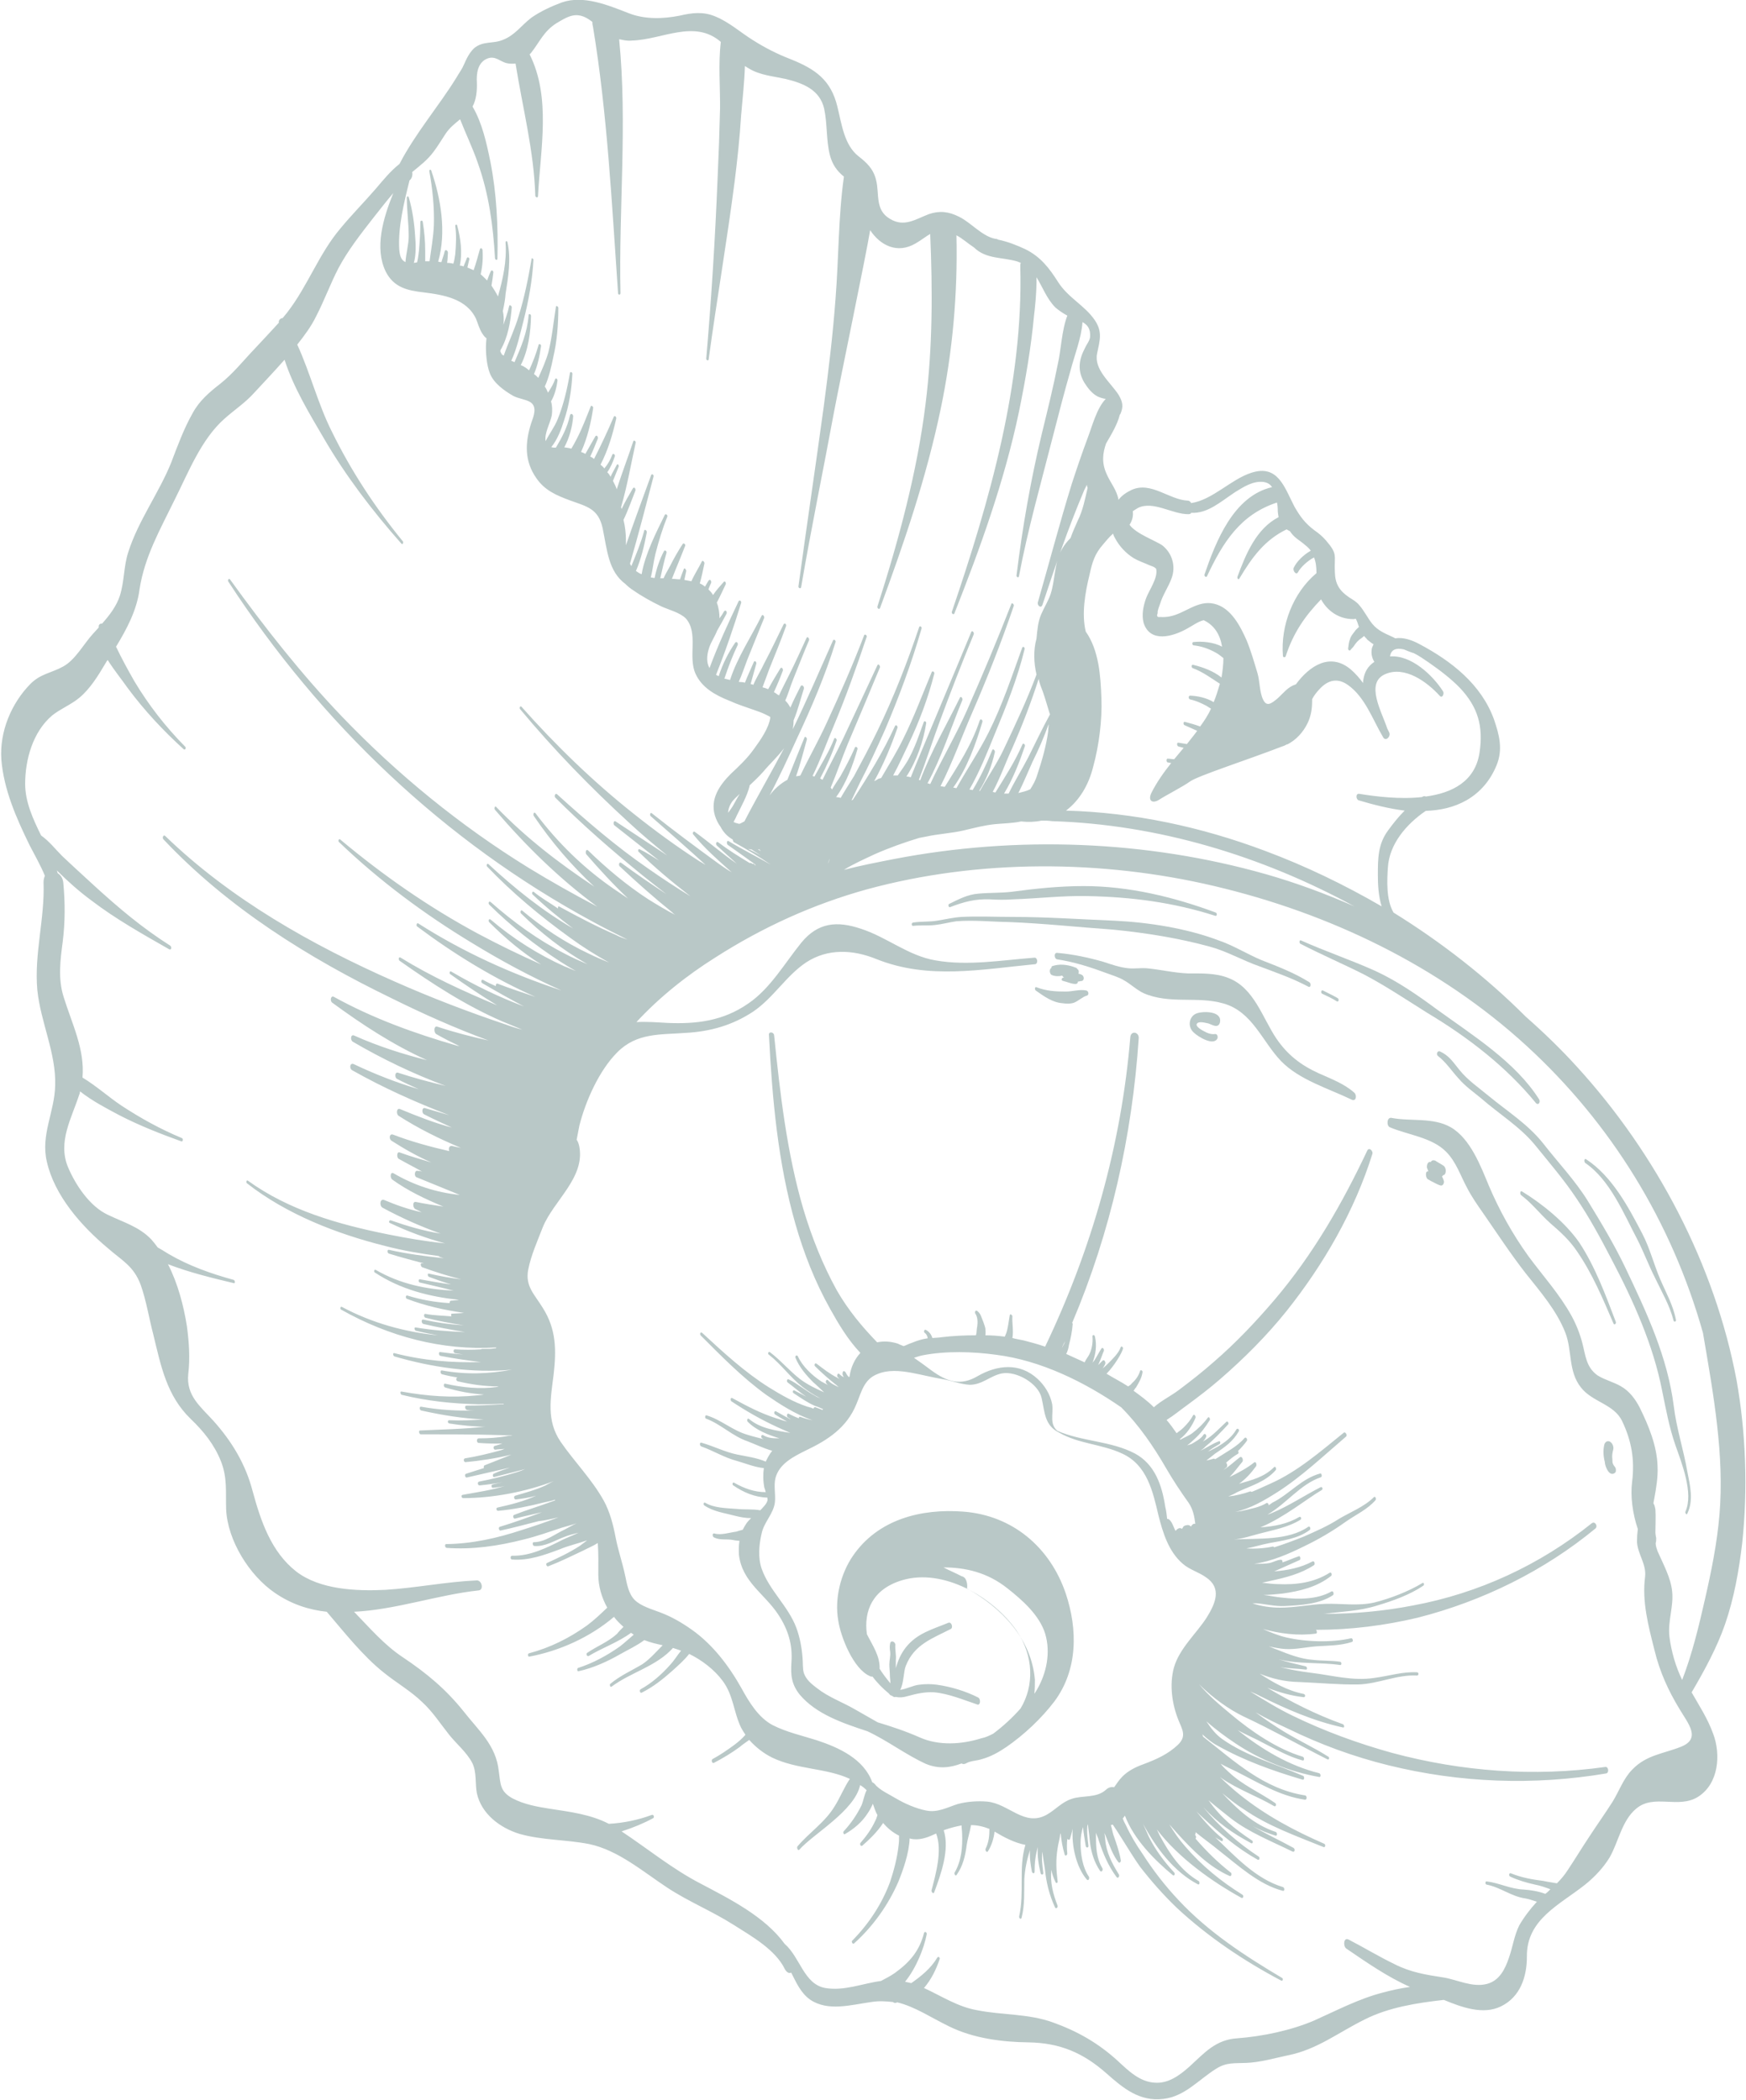 <svg xmlns="http://www.w3.org/2000/svg" xmlns:xlink="http://www.w3.org/1999/xlink" id="Layer_1" x="0px" y="0px" viewBox="0 0 645.5 776.4" style="enable-background:new 0 0 645.5 776.4;" xml:space="preserve"><style type="text/css">	.st0{fill:#B9C8C7;}</style><g>	<path class="st0" d="M487.5,396.8c-6.6-3-11.5-6.8-15.6-12.8c-5.2-7.7-8.2-18.7-17.7-22.4c-4.7-1.9-10-1.7-14.9-1.7  c-5.2-0.2-10.1-1.4-15.2-1.9c-2.3-0.2-4.5,0.2-6.8,0c-3.3-0.3-6.3-1.4-9.4-2.4c-5.6-1.6-11.2-2.8-17-3.3c-1.4-0.2-1.2,2.3,0,2.4  c6.5,1,12.6,3,18.5,5.2c1.9,0.7,4.2,1.4,5.9,2.4c2.6,1.4,4.9,3.7,7.5,4.9c9.6,4.2,19.9,1,29.5,3.8c10.7,3,14.3,14,21.3,21.3  c6.8,7,17.5,10.1,26.2,14.3c1.6,0.7,1.9-1.7,0.9-2.6C497,400.7,492.2,398.9,487.5,396.8z"></path>	<path class="st0" d="M583,394.4c-5.9-6.5-12.2-12.6-18.9-18.5c-14.7-14.7-31.3-27.6-48.9-38.5c-2.8-4.7-2.4-12.1-2.1-16.6  c0.5-8.7,6.8-16.1,14-21c5.2-0.2,10.3-1.2,15.2-4c5.1-3,8.7-7.3,11-12.9c2.4-5.9,1-11.2-1-17c-4.7-12.9-15.7-21.5-27.6-27.8  c-2.6-1.4-5.9-2.6-8.9-2.1l-0.5-0.3c-3-1.4-5.8-2.4-8-5.1c-1.7-2.1-3-4.9-4.9-7c-1-1.2-2.3-1.9-3.7-2.8c-3.5-2.4-5.1-4.9-5.2-9.3  c-0.3-6.3,1.2-6.5-3.3-11.7c-1.2-1.4-2.6-2.6-4.2-3.7c-3.5-2.6-5.4-5.2-7.5-8.9c-3.7-7.2-6.1-15.6-15.9-12.4  c-7.5,2.4-14.3,10-22.2,11.2c-0.3-0.5-0.7-0.9-1.2-0.9c-7-0.3-13.6-7.2-20.8-4c-1.9,0.9-3.7,2.1-4.9,3.7c-0.5-3.5-3-6.3-4.4-9.6  c-1.9-4.2-1.4-7.7-0.2-11.2c1.9-3.3,4.2-7,5.1-10.7l0.2-0.2c1.2-2.8,0.9-4.5-0.7-7.2c-3.1-4.7-9.1-9.3-7.9-15.2  c1-4.9,2.1-8-0.9-12.4c-3.7-5.4-9.8-8.2-13.5-14c-3.3-5.2-6.5-9.4-12.2-12.2c-3-1.4-6.5-2.8-10-3.5c-0.3-0.2-0.5-0.3-1-0.3  c-4.9-0.9-9.1-6.1-13.5-8.2c-3.8-1.9-7.2-2.3-11.2-0.9c-4.9,1.9-9.1,4.9-14.3,1.7c-5.6-3.3-3.8-9.1-5.1-14.3  c-1-4.2-3.5-6.5-6.6-8.9c-5.2-4.2-6.1-11.7-7.7-18.2c-2.4-10-8.2-14-17.5-17.7c-4.9-1.9-9.4-4.2-13.8-7c-4.5-2.8-8.7-6.6-13.8-8.7  c-4.5-1.9-8.6-1.4-13.3-0.3c-6.1,1.2-12.8,1.4-18.7-0.9c-7.7-3-16.8-6.8-24.8-4c-3.8,1.4-7.9,3.3-11.2,5.6  c-3.7,2.8-6.1,6.5-10.5,8.2c-3.7,1.6-7.3,0.3-10.7,3.1c-1.7,1.6-2.8,3.8-3.7,5.9c-0.9,2.1-1.6,2.8-2.8,4.9  c-6.6,10.7-15.2,20.6-21.1,32c-3.3,2.6-5.9,5.8-8.7,9.1c-4.4,5.1-8.9,9.6-13.1,14.7c-8,9.4-12.1,21.3-19.7,31.1  c-0.5,0.7-1.2,1.4-1.7,2.1c-0.7,0-1.6,0.7-1.4,1.7c-3,3.3-6.1,6.6-9.1,9.8c-4.2,4.4-7.7,8.9-12.6,12.8c-4,3.1-7.7,6.3-10.1,10.7  c-3.3,5.8-5.6,12.1-8,18.4c-4.5,11.2-12.2,21.5-15.9,33.2c-1.7,5.2-1.4,10.8-3.1,16.1c-1.2,3.7-3.8,7.2-6.6,10.3  c-0.5-0.2-1.2,0.3-1.2,0.9v0.5c-0.7,0.7-1.4,1.6-2.1,2.3c-3.5,3.8-6.6,9.8-11.2,12.2c-4.2,2.3-8.2,2.6-11.9,6.3  c-7.2,7.3-11.5,17.8-10.8,28c0.9,11.2,5.6,21.8,10.5,31.8c1.9,3.7,4,7.3,5.6,11.2c-0.3,0.7-0.5,1.4-0.5,2.4  c0.5,13.5-3.5,26.4-2.3,39.8c1.2,11.9,7,23.4,6.6,35.3c-0.2,9.8-5.4,18.2-3.1,28.1c2.8,12.6,12.8,23.9,22.5,32  C45,466,49.4,468,52,475c2.1,5.9,3.1,12.4,4.7,18.5c2.8,11.5,4.9,22.5,13.8,31.1c4.7,4.5,8.7,9.4,11.2,15.7  c2.4,6.1,1.7,11.4,1.9,17.7c0.5,11.5,8.6,24.5,18,30.9c6.1,4.2,12.6,6.3,19.2,7c6.6,7.7,13.3,16.3,21.1,22.5  c4.7,3.8,10,6.8,14.3,11c3.8,3.5,6.6,7.9,9.8,11.9c2.6,3.3,6.6,6.6,8.6,10.5c1.7,3.5,1,7.5,1.7,11.2c1.7,7.7,8.6,12.8,15.7,15  c8.4,2.4,17.3,2.1,25.9,3.8c10.7,2.3,19.7,10.1,28.8,16.1c7.9,5.2,16.6,8.7,24.6,13.8c6.6,4.2,15.4,9.1,18.9,16.4  c0.7,1.2,1.6,1.6,2.3,1.2c1.9,3.7,3.5,7.5,7,10c6.6,4.5,15.2,1.9,22.5,0.9c3-0.5,5.6-0.3,8.2,0c0.2,0.3,0.5,0.3,1,0.3l0.5-0.2  c6.6,1.6,12.4,5.6,19.2,8.9c8.9,4.4,19.6,5.8,29.4,5.9c11.5,0.2,20.1,3.8,28.8,11.5c6.1,5.4,12.2,10.5,21,9.4  c8-0.9,13.1-7.2,19.6-11.2c3.8-2.4,6.8-1.9,11-2.1c5.1-0.2,10.3-1.7,15.4-2.8c10.8-2.1,18.9-8.6,28.5-13.3  c8.7-4.4,19.2-6.1,29.2-7.2c6.8,2.8,14.5,5.6,21.1,2.4c7.2-3.5,9.6-11,9.6-18.4c-0.2-13.8,12.2-19.2,21.5-26.6  c3.5-2.8,6.8-6.3,9.1-10.1c3.3-5.8,4.5-13.6,9.8-18c6.6-5.6,15.6,0.2,22.9-4.4c7.7-4.9,8.4-15.7,5.6-23.2c-2.1-5.8-5.1-10.3-8-15.4  c4.7-8,9.4-16.6,12.4-25.3c3.3-9.6,5.1-19.7,6.3-29.9c2.1-19.7,1.4-40.7-2.1-60.3C634,467.8,612.5,426.7,583,394.4z M418.8,189  c0.5-0.3,1-0.7,1.9-1.2c5.6-2.8,12.8,2.4,18.7,2.3c0.5,0,0.9-0.2,1-0.5c6.1,0.3,10.7-4,16.3-7.7c3.1-1.9,6.6-4.2,10.5-3.7  c1.6,0.3,2.4,0.9,3.1,1.9c-14.3,3.3-20.8,20.1-25,32.3c-0.2,0.5,0.5,1.2,0.9,0.7c5.9-12.6,12.4-22.9,25.9-27.3  c0.2,0.9,0.3,1.9,0.3,3.1c0,0.7,0.2,1.6,0.3,2.3c-8.2,4.2-12.1,13.6-15.2,22c-0.2,0.5,0.3,1.4,0.7,0.7c4.7-7.9,9.4-14.3,17.5-18.2  c0.3,0.3,0.9,0.5,1.2,0.7c0.2,0.2,0.3,0.5,0.5,0.7c1.4,1.9,3.3,2.8,5.1,4.4c0.9,0.7,1.6,1.4,2.1,2.1c-2.8,1.6-5.2,4-6.3,6.3  c-0.5,1,0.9,3,1.6,1.6c0.9-1.7,3.5-4.2,5.9-5.4c0.7,1.7,0.9,3.7,0.9,5.8c-8.7,7.3-13.3,19.4-12.4,30.6c0,0.5,0.7,0.7,1,0.2  c2.8-8.7,7.2-15,13.1-21.1c2.3,4.2,6.5,7.3,11.9,7.3c0.3,0,0.5,0,0.9-0.2c0.5,0.9,0.9,2.1,1.2,3.1c-0.5,0.5-1.2,1-1.6,1.7  c-0.7,0.9-1.4,1.7-1.7,2.8c-0.5,1.2-0.5,2.3-0.7,3.5c0,0.5,0.5,1,0.9,0.5c0.3-0.5,0.9-0.9,1.2-1.4c0.3-0.5,0.7-1,1.2-1.6  c0.3-0.3,0.9-0.9,1.4-1.2c0,0,1-0.7,1.2-1c0.3,0.5,0.9,0.9,1.2,1.4c0.7,0.5,1.4,1.2,2.3,1.7c-0.3,0.7-0.7,1.4-0.7,2.1  c-0.2,1.6,0.2,3.1,1,4.4c-0.2,0.2-0.5,0.3-0.7,0.5c-2.4,1.9-3.3,4.4-3.5,7.3c-1.2-1.7-2.8-3.5-4.4-4.9c-7.7-6.6-15.4-1.4-20.4,5.4  c-3.1,1-4.4,3.1-7,5.4c-2.1,1.7-3.8,3-5.1,0.3c-1.4-2.8-1.2-6.8-2.1-9.8c-1.2-4-2.4-8.2-4-12.1c-2.3-5.2-5.8-12.2-12.1-13.6  c-6.1-1.4-10.8,3.7-16.4,4.7c-1,0.2-2.3,0.3-3.5,0.2c-1,0.2-1.4-0.3-0.9-1.4c-0.2-0.9,0.7-2.8,0.9-3.5c1-3.3,3-6.1,4.2-9.3  c1.7-4.5,0.3-9.3-3.3-12.2c-2.1-1.6-10-4.4-12.2-7.7C418.7,192.3,419,190.6,418.8,189z M407.8,201.3c1-1.2,2.3-2.8,3.7-4  c0.2,0.5,0.3,1,0.7,1.6c1.6,3.1,4.2,5.8,7,7.5c1.7,1,3.8,1.7,5.8,2.6c0.7,0.3,1.6,0.5,2.1,1l0.3,0.2c0.9,3.3-2.6,8-3.7,11  c-1,2.8-1.7,6.1-0.9,9.1c2.4,7.5,10.8,5.1,16.1,2.1c1.9-1,4-2.6,6.1-3.1c4,1.9,6.1,5.4,6.8,9.8c-3.1-1.7-7.5-2.1-10.7-1.7  c-0.5,0.2-0.3,1.2,0.2,1.2c2.8,0.3,5.4,1.2,8,2.6c1,0.5,2.1,1.4,3,2.1c0,2.3-0.3,4.7-0.7,7.2c-3-2.4-6.8-3.8-10.5-4.7  c-0.7-0.2-0.7,1-0.2,1.2c3.8,1.4,6.8,3.7,10.1,5.8c-0.7,2.3-1.4,4.7-2.3,6.8c-2.6-1.6-5.9-2.3-8.7-2.4c-0.7,0-0.7,1.2,0,1.4  c2.3,0.5,4.2,1.4,6.1,2.4c0.5,0.3,1,0.7,1.6,1c-1,2.3-2.4,4.4-4,6.6c-1.9-0.7-3.7-1.2-5.6-1.7c-0.7-0.2-0.7,1-0.2,1.2  c1.6,0.7,3.1,1.4,4.7,2.1c-1.2,1.7-2.6,3.3-3.8,4.9c-1-0.2-2.1-0.3-3.1-0.5c-0.7-0.2-0.7,1.2,0,1.4c0.7,0.2,1.2,0.3,1.9,0.5  c-1.2,1.4-2.3,2.8-3.5,4.2c-0.7,0-1.6-0.2-2.3-0.2c-0.7-0.2-0.7,1.4,0,1.4c0.3,0,0.7,0.2,1.2,0.2c-2.8,3.5-5.4,7.2-7.3,11  c-1.4,2.8,0.2,4.2,2.8,2.6c2.6-1.7,8.9-4.9,11.5-6.8c3-2.1,21-7.9,33.7-12.8c0.7-0.2,1.4-0.5,2.1-0.9h0.2c3.1-1.6,5.8-4.4,7.5-8  c1.2-2.6,1.6-5.2,1.6-8v-0.7c0.7-1.4,1.7-2.6,2.8-3.8c3.1-3.3,6.6-4.2,10.5-1.4c6.3,4.5,9.1,12.8,12.9,19.2c1,1.9,3-0.3,2.3-1.7  c-0.2-0.5-0.5-0.9-0.7-1.4c-2.1-6.3-8.2-16.8-0.9-20.1c7.3-3.3,15.6,2.8,20.3,8c1,1,1.7-0.9,1.2-1.7c-3.8-5.9-11.7-13.5-19.6-12.9  c0.3-2.4,2.1-3.3,5.1-2.6c1.2,0.5,2.4,1,3.7,1.4c1.9,0.9,3.8,2.3,5.6,3.5c4,2.8,8,5.8,11.4,9.3c6.8,7.2,8.7,14.3,7.3,23.9  c-1.6,10.7-10.1,15-19.9,16.3c-0.3-0.2-0.9-0.2-1.4,0.2c-8.2,0.9-17-0.2-23.2-1.2c-1.4-0.2-1.2,2.1-0.2,2.4  c5.4,1.6,11.2,3.1,17,3.8c-2.3,2.3-4.2,4.7-6.1,7.3c-3.8,5.1-3.8,10.5-3.8,16.6c0,3.3,0.2,7.7,1.4,11.5  c-13.8-8-28.1-14.9-42.8-20.4c-24.1-9.1-48.9-14.3-73.9-15c4.9-3.7,8.4-9.4,10.1-16.4c2.1-7.7,3.3-17.1,3-25  c-0.3-8.4-0.9-17.8-5.8-24.8c-1.6-6.6-0.2-14.5,1.4-21C403.8,207.9,404.7,204.8,407.8,201.3z M315.7,313.8c0.3,0.9,0.2,2.4-0.7,2.4  C315.9,316.3,316.1,314.9,315.7,313.8z M323.2,315.9c5.4-2.4,11-4.4,16.6-6.1c0.9-0.2,1.7-0.3,2.6-0.5c4.5-1,9.3-1.2,14-2.3  c3.8-0.9,7.5-1.9,11.5-2.3c3.1-0.3,6.3-0.3,9.6-1c2.6,0.3,5.2,0.2,7.5-0.3c1.4,0,2.6,0,4,0.2c39,1.2,77.4,12.8,111.7,31.5  c-10.7-4.7-21.5-8.7-32.7-11.9c-44.4-12.6-92.3-14.3-137.5-5.6c-6.1,1.2-12.4,2.4-18.5,4C315.5,319.4,319.4,317.7,323.2,315.9z   M380.2,279.9c-2.3,4.5-5.1,8.9-7.3,13.5c-0.5,0-1.2,0-1.7,0c3.3-5.4,5.8-11.9,7.7-17.5c0.2-0.5-0.5-1.4-0.9-0.7  c-2.8,6.5-6.5,12.1-10,17.8c-0.3,0-0.7-0.2-1-0.2c2.8-5.2,4.9-11.2,7.2-16.1c3.7-8.4,7-17,9.8-25.7c0.3,1.6,0.9,3.1,1.6,4.9  c0.9,2.6,1.6,5.1,2.4,7.7l0.2,0.5C385.3,269.4,382.8,274.7,380.2,279.9z M387.7,267.7c0,0.9-0.2,1.9-0.2,2.8  c-0.7,5.2-2.3,10.8-4,15.9c-0.7,2.3-1.6,3.8-2.6,5.4c-1.4,0.7-2.8,1-4.4,1.4c1.9-3.8,3.5-7.7,5.2-11.5  C384.1,276.9,386,272.4,387.7,267.7z M151.4,66.7c0.9-0.7,1.2-1.9,1-3.1c2.8-2.3,5.6-4.4,7.9-7.5c1.6-2.1,3-4.5,4.4-6.6  c1.6-2.4,3.5-3.8,5.4-5.4c2.1,5.4,4.7,10.7,6.6,16.3c4,11.2,5.6,22.9,6.3,35c0,0.7,0.9,1,0.9,0.2c0.3-11.9-0.3-24.1-2.6-35.8  c-1.4-6.8-3-14.3-6.6-20.4c1.4-2.6,1.7-5.8,1.6-8.9c-0.2-3.1,0.2-7.5,4-8.9c2.8-1,4.4,1,6.8,1.7c1.2,0.3,2.4,0.3,3.5,0.2  c2.6,16.3,6.8,32.3,7.3,48.8c0,0.7,1,1,1,0.2c0.9-17.3,4.9-36.5-3.1-52.4c0.2-0.2,0.3-0.3,0.5-0.5c3.3-4.2,4.7-8,9.4-11  c1.7-1,3.7-2.3,5.8-2.8c3.1-0.7,5.4,0.7,7.5,2.3c0,0.5,0,0.9,0.2,1.6c5.4,32.7,7,65.9,9.3,98.7c0,0.7,0.9,0.7,0.9,0  c-0.7-31.1,2.6-62.7-0.5-93.9c1.4,0.3,3,0.7,4.7,0.5c11.2-0.3,23.1-8,32.9,0.5c-1,8-0.2,16.8-0.3,24.8c-0.2,8.4-0.5,17-0.9,25.5  c-0.9,22.4-2.3,44.6-4.2,66.8c0,0.7,0.9,0.9,0.9,0.2c3-22,6.8-43.9,9.6-65.7c1-8,1.9-16.3,2.4-24.5c0.5-5.9,1.2-12.1,1.4-18.2  c0.5,0.3,1,0.7,1.6,1c4,2.4,8.9,2.8,13.5,3.8c6.5,1.6,12.6,4,14.2,11c1.2,5.6,0.7,11.5,2.1,17.1c0.9,3.5,2.6,5.9,5.2,8  c-2.1,14.9-1.9,30.1-3.1,45.1c-1,13.5-2.6,26.7-4.4,40.2c-3,22-6.3,44-9.3,66.1c-0.2,0.7,0.9,1.2,1,0.3c3.7-21.7,8.2-43.3,12.2-65  c2.4-12.6,11.7-57.2,13.3-66.9c3.7,5.6,10,8.9,16.8,4.9c2.1-1.2,3.8-2.6,5.4-3.5c0.9,21,0.9,41.9-1.7,62.7  c-3.1,25.3-10,50.7-17.8,75c-0.2,0.7,0.7,1.4,1,0.5c8.9-24.1,17.1-48.2,22.4-73.6c4.4-21.1,6.3-42.6,5.8-64.1  c2.3,1.2,4.2,3,6.5,4.5c4.5,4.4,10.5,3.5,16.1,5.2c0.3,0.2,0.9,0.3,1.2,0.5c-0.2,0.3-0.2,0.9-0.2,1.2c1.2,43.3-11.4,87-25.3,127.8  c-0.2,0.5,0.5,1.2,0.9,0.7c9.6-24.3,18.5-48.9,23.9-74.6c2.4-11.7,4.5-23.8,5.6-35.8c0.2-1.4,1-8.4,0.9-14c2.3,3.7,3.8,8,7,11.2  c1.4,1.2,2.8,2.1,4.4,3c-2.1,5.4-2.3,12.6-3.5,17.8c-1.7,8.6-3.8,17.1-5.9,25.7c-4.2,17.5-7.2,34.8-9.4,52.6c0,0.5,0.7,1,0.9,0.3  c3.3-17.5,8.2-34.6,12.6-51.9c2.1-8.2,4.2-16.3,6.5-24.3c1.4-5.4,4-11.9,4.4-17.8c1.7,0.9,3.1,2.4,2.8,5.6c-0.2,1.4-1.4,2.8-1.9,4  c-2.3,4.4-2.8,8.4-0.2,12.8c1.2,1.9,2.8,4,4.9,5.1c0.7,0.3,1.7,0.7,3,0.9c-3.3,3.3-5.1,10.3-6.6,14.2c-2.1,5.6-4,11.2-5.9,17  c-4.5,14.5-8.4,29.4-12.6,44c-0.3,1.2,1.2,2.4,1.7,0.9c4.7-14.2,9.4-28.1,15.2-41.8c0.3-0.9,0.9-1.7,1.2-2.6c0,0.3,0.2,0.9,0.3,1.2  c-1,4.2-1.7,8.2-3.7,12.2c-0.9,2.1-1.9,4.2-2.6,6.3c-1.2,1.2-2.3,2.6-3,3.8c-3.1,5.1-2.6,11.5-4.4,17c-0.9,2.6-2.4,4.9-3.5,7.5  c-1.2,2.8-1.4,5.8-1.7,8.9c-1.2,4.4-1,8.9,0,13.3c-3.5,9.4-7.9,18.7-12.2,27.8c-2.4,5.1-5.9,10.1-8.7,15.2h-0.3  c2.8-4.4,4.7-9.4,5.8-14.3c0.2-0.5-0.7-1.6-1-0.7c-2.1,5.2-4.4,10-7.2,14.7c-0.3,0-0.9-0.2-1.2-0.2c3.8-6.6,6.8-14.2,9.4-20.6  c4.2-10.1,8.4-20.6,11-31.3c0.2-0.7-0.7-1.2-0.9-0.5c-3.8,10.5-7.3,21.1-12.4,31.3c-3.5,7-8,13.6-11.9,20.6c-0.3,0-0.7-0.2-1.2-0.2  c5.2-7.2,8.4-16.3,10.8-24.3c0.2-0.7-0.7-1.4-1-0.5c-3.1,9.3-8,16.6-12.9,24.5c-0.5,0-1-0.2-1.6-0.2c4.5-8.9,8-18.7,11.9-27.6  c5.6-12.9,10.7-25.9,15.2-39.1c0.2-0.5-0.7-1.4-0.9-0.7c-5.2,13.3-10.7,26.4-16.4,39.3c-4,9.1-9.3,18-13.6,27.3  c-0.3-0.2-0.7-0.2-1-0.3c5.2-9.6,8.7-20.6,12.9-30.8c0.2-0.5-0.5-1.6-0.9-0.9c-4.9,10-10.8,20.1-14.7,30.6l-0.5-0.2  c2.8-7.2,5.1-14.5,7.7-21.5c4-10.8,8.2-21.7,12.6-32.3c0.2-0.5-0.5-1.6-0.9-0.9c-4.5,11-19.6,46.7-22.4,53.8  c-0.5-0.2-1-0.3-1.6-0.3c3.8-5.8,6.3-13.1,7.3-19.6c0.2-0.7-0.7-1.2-0.9-0.5c-1.6,4.4-3,8.7-5.2,12.9c-1.2,2.4-2.8,4.5-4.4,6.8  c-0.5,0-1,0-1.7,0c2.1-3.8,3.8-7.7,5.6-11.4c4-8.4,7.3-17.1,9.6-26.2c0.2-0.5-0.5-1.2-0.9-0.7c-3.5,8.4-6.6,16.8-10.7,25  c-2.4,4.9-5.2,9.4-8,14.2c-0.3,0.2-0.7,0.2-1,0.3c-0.5,0.3-1,0.7-1.6,0.9c3.5-6.3,6.3-13.1,8.6-19.7c0.2-0.5-0.5-1.4-0.9-0.7  c-4.4,9.6-9.8,18.4-15.6,27.3l-0.5,0.2c1-2.1,2.1-4.4,3.1-6.5c3.3-6.3,6.3-12.9,9.3-19.6c5.2-12.2,9.8-24.6,13.5-37.4  c0.2-0.7-0.7-1.2-0.9-0.5c-4.4,13.1-9.4,25.9-15.4,38.3c-2.8,5.8-5.8,11.4-8.7,16.8c-1.6,2.6-3.3,5.2-4.9,8  c-0.5-0.2-1.7-0.3-1.7-0.3c3.8-5.1,6.3-12.1,7.9-17.7c0.2-0.5-0.5-1.2-0.9-0.7c-1.6,3.7-3.5,7.3-5.4,10.7c-1,1.6-2.1,3.1-3.1,4.9  c-0.2-0.3-0.3-0.5-0.5-0.7c2.3-5.4,4.2-11,6.3-16.1c4-9.4,8-18.9,11.9-28.3c0.2-0.5-0.5-1.6-0.9-0.9c-4.2,9.1-8.6,18.4-12.8,27.4  c-2.3,4.9-5.1,10-7.5,15c-0.3-0.2-0.7-0.3-0.9-0.5c2.4-4.5,4.5-9.3,6.1-14c0.2-0.5-0.7-1.4-0.9-0.7c-1.9,4.9-4.7,9.3-7.3,14  l-0.7-0.2c3-6.1,5.4-12.8,7.9-18.7c4.5-10.7,8.4-21.7,12.1-32.7c0.2-0.5-0.5-1.2-0.9-0.7c-4.2,11-8.9,21.7-13.8,32.3  c-3,6.6-6.6,12.9-9.8,19.6c-0.5,0.2-1,0.2-1.6,0.3c1.6-4.5,2.8-9.4,4-13.6c0.2-0.5-0.7-1.4-0.9-0.7c-2.1,5.1-4.2,10.3-6.3,15.6  c-2.6,1.4-4.9,3.5-6.6,5.8c3.7-7,7-14.2,10.1-21c5.4-11.5,10.5-23.4,14.3-35.7c0.2-0.5-0.5-1.2-0.9-0.7c-4.9,11-9.6,22-14.9,32.9  c0.2-1.2,0.3-2.3,0.3-3.3c1.6-3.8,2.6-8,3.8-11.7c0.2-0.7-0.7-1.7-1.2-0.9c-1.2,2.4-2.6,5.1-3.8,7.9c-0.5-0.9-1-1.7-1.9-2.6  c1.2-2.6,1.9-5.4,3-8c1.9-4.7,3.8-9.6,5.8-14.3c0.2-0.5-0.5-1.6-0.9-0.9c-2.1,4.5-4.2,9.3-6.5,13.8c-1.2,2.4-2.6,5.1-3.7,7.5  c-0.7-0.3-1.2-0.9-1.9-1.2c1.2-2.6,2.3-5.2,3.3-7.9c0.2-0.5-0.3-1.6-0.9-0.9c-1.6,2.6-3.1,5.1-4.5,7.7c-0.7-0.3-1.4-0.5-2.1-0.7  c0.9-2.3,1.7-4.7,2.6-7c2.1-5.2,4.2-10.3,6.1-15.6c0.2-0.5-0.3-1.4-0.9-0.7c-2.4,4.9-4.7,9.8-7.2,14.5c-1.2,2.6-2.8,5.1-4,7.9  c-0.3-0.2-0.7-0.2-1-0.3c0.7-2.4,1.4-5.1,2.1-7.5c0.2-0.5-0.5-1.4-0.9-0.7c-1,2.4-2.3,5.1-3.3,7.7c-0.5-0.2-2.3-0.3-2.3-0.3  c1.2-2.6,2.1-5.4,3.1-8c2.1-5.2,4.2-10.5,6.3-15.6c0.2-0.5-0.5-1.6-0.9-0.9c-3.7,7.5-9.1,15.6-11.7,23.8c-0.7-0.2-1.4-0.3-2.1-0.5  c1.4-4.2,3-8.4,4.9-12.4c0.3-0.5-0.3-1.6-0.9-0.9c-2.6,3.8-4.7,8-6.1,12.4c-0.3-0.2-0.7-0.3-1-0.5c3.5-8.7,6.6-17.8,9.3-26.6  c0.2-0.5-0.5-1.2-0.9-0.7c-3.8,8-7.7,16.4-10.8,24.8c-1-1.7-1.2-4.2-0.2-7.3c0.7-2.3,2.1-4.2,3-6.5c1.2-2.1,2.4-4.2,3.5-6.3  c0.3-0.7-0.3-1.6-0.9-0.9c-0.5,0.9-1,1.7-1.7,2.6c0-1.9-0.3-4-1-5.8c1.2-2.3,2.3-4.7,3.3-6.8c0.2-0.3-0.2-1.4-0.7-0.9  c-1.4,1.6-2.8,3.1-4,4.9c-0.5-0.9-1-1.4-1.7-2.1c0.3-0.9,0.7-1.7,1-2.4c0.2-0.5-0.3-1.6-0.9-0.9c-0.5,0.7-0.9,1.6-1.4,2.3  c-0.5-0.5-1.2-0.9-1.9-1.2c0.7-2.4,1.2-4.9,1.7-7.3c0.2-0.5-0.7-1.6-1-0.7c-1,2.1-2.6,4.5-3.8,7.2c-0.9-0.2-1.7-0.3-2.6-0.5  c0.2-1,0.5-2.3,0.7-3.3c0-0.5-0.7-1.4-0.9-0.7c-0.5,1.2-1,2.6-1.4,3.8c-1,0-2.1-0.2-3-0.2c0.5-1.2,0.9-2.3,1.4-3.5  c1.2-3,2.4-5.8,3.5-8.7c0.2-0.5-0.5-1.2-0.9-0.7c-1.7,2.6-3.3,5.4-4.7,8.2c-0.9,1.6-1.7,3-2.4,4.5c-0.3,0-0.7,0-1.2,0  c0.7-3.1,1.4-6.3,2.3-9.4c0.2-0.5-0.5-1.2-0.9-0.7c-1.6,3-2.8,6.5-3.5,10c-0.5,0-0.9-0.2-1.4-0.2c0.7-2.8,1-5.9,1.7-8.7  c1.2-4.7,2.6-9.3,4.4-13.8c0.2-0.5-0.5-1.2-0.9-0.7c-3.1,6.3-7.3,14.5-8.6,22c-0.9-0.3-1.6-0.9-2.1-1.2c1.9-4.4,3.1-9.4,4-14.2  c0.2-0.7-0.9-1.6-1-0.5c-1.2,4.5-3,8.7-4.7,12.9c-0.2-0.3-0.3-0.5-0.5-0.9c3.1-10.7,5.9-21.5,8.7-32.2c0.2-0.7-0.7-1.2-0.9-0.5  c-3.1,8.6-6.3,17.1-9.3,25.9c0-0.5,0-1.2,0-1.9c0-2.4-0.3-5.1-0.9-7.5c1.7-3.5,3-7.3,4.4-10.8c0.2-0.5-0.3-1.6-0.9-0.9  c-1.4,2.4-3,5.1-4.2,7.7l-0.2-0.7c2.3-7.9,3.7-16.1,5.4-23.8c0.2-0.5-0.7-1.2-0.9-0.5c-1.9,5.8-4.2,11.7-6.1,17.7  c-0.3-1-0.9-2.1-1.4-3.1c0.7-1.7,1.4-3.5,2.1-5.2c0.2-0.5-0.3-1.4-0.7-0.7c-0.7,1.4-1.6,2.8-2.3,4.4c-0.3-0.7-0.7-1.2-1.2-1.7  c1.2-1.7,2.1-3.8,2.8-5.9c0.2-0.5-0.5-1.2-0.9-0.7c-0.7,1.9-1.7,3.7-3,5.2c-0.3-0.5-0.9-1-1.4-1.4c2.8-5.4,4.5-11.2,5.8-17  c0.2-0.5-0.5-1.4-0.9-0.7c-2.3,5.4-4.7,10.5-7.3,15.6c-0.3-0.3-0.9-0.7-1.4-0.9c1-2.1,1.9-4.4,2.8-6.6c0.2-0.5-0.3-1.6-0.9-0.9  c-1.2,2.1-2.4,4.2-3.7,6.5c-0.5-0.3-1-0.5-1.6-0.7c2.4-5.2,3.8-11.4,4.5-16.4c0-0.3-0.7-1-0.9-0.5c-1.6,4-3.1,8-5.1,11.9  c-0.7,1.4-1.4,2.6-2.1,3.8c-0.3-0.2-0.9-0.2-1.2-0.3c-0.3,0-0.9-0.2-1.4-0.2c1.9-3.5,3-7.7,3.3-11.5c0-0.7-0.9-1.4-1.2-0.3  c-1,4.5-3,8.2-5.2,11.9c-0.7,0-1.2,0-1.7-0.2c2.3-2.8,3.7-6.6,4.7-9.8c1.9-5.6,2.8-11.4,3.1-17.3c0-0.5-0.7-1-0.9-0.3  c-1,5.8-2.3,11.5-4.5,17c-1.2,3-3.1,5.4-4.5,8.2c-0.5-3,1.7-6.6,2.3-9.6c0.2-1.7,0.2-3.5-0.3-5.1c1.4-2.3,2.1-5.4,2.4-7.7  c0-0.5-0.5-1.2-0.9-0.5c-0.5,1.6-1.4,3-2.3,4.5c-0.2,0.2-0.3,0.5-0.3,0.5c-0.3-0.7-0.7-1.6-1.2-2.3c1.6-3.5,2.4-7.3,3.1-10.7  c1.4-5.9,1.9-12.2,1.9-18.4c0-0.5-0.9-1-0.9-0.3c-0.9,5.6-1.4,11.2-2.8,16.8c-0.9,3.1-2.3,6.3-3.7,9.4c-0.5-0.5-1-1-1.6-1.4  c1.4-3.3,2.1-6.8,2.6-10.3c0.2-0.5-0.7-1.2-0.9-0.5c-0.9,3.3-2.1,6.3-3.5,9.4c-0.5-0.3-1-0.9-1.7-1.2c-0.3-0.3-0.9-0.5-1.4-0.7  c2.8-5.4,3.7-12.4,3.8-18.2c0-0.7-0.9-1-0.9-0.2c-0.5,6.5-2.8,11.7-5.2,17.3c-0.3-0.2-0.7-0.3-1.2-0.5c2.1-4.5,3.3-10.1,4.5-14.7  c1.9-7.5,3.3-15,3.7-22.7c0-0.3-0.7-0.9-0.7-0.2c-1.2,7-2.6,14-4.7,20.8c-1.4,4.9-3.8,9.8-5.6,14.9c-0.2-0.2-0.5-0.3-0.7-0.5  L185,130v-0.5c2.8-4.7,3.8-10.8,4.2-15.9c0-0.5-0.9-1.2-1-0.3c-0.5,2.4-1.4,4.7-2.1,6.8c0.2-1.7,0.2-3.3-0.2-5.1  c0.5-2.3,0.9-4.5,1-6.3c1-6.3,2.1-12.9,0.7-19.2c-0.2-0.5-0.7-0.5-0.7,0.2c0.5,7-1,13.5-2.8,19.9c-0.7-1.4-1.6-2.8-2.4-4  c0.3-1.7,0.5-3.3,0.7-4.9c0-0.5-0.5-1-0.9-0.5c-0.5,1-1,2.3-1.4,3.5c-0.9-0.9-1.6-1.6-2.4-2.3c0.7-3,0.9-6.1,0.7-8.9  c0-0.5-0.7-1.2-1-0.3c-0.7,2.6-1.4,5.1-2.3,7.7c-0.7-0.3-1.6-0.7-2.3-1c0.2-1,0.5-2.1,0.7-3c0.2-0.3-0.5-1.2-0.9-0.5  c-0.3,1-0.9,2.1-1.2,3.1c-0.5-0.2-0.9-0.3-1.4-0.3c1-4.9,0.3-10.1-1-14.9c-0.2-0.5-0.7-0.2-0.7,0.2c0.5,3.5,0.3,7,0,10.5  c-0.2,1.2-0.3,2.3-0.7,3.5c-0.7-0.2-1.4-0.3-2.3-0.3c0.2-1.4,0.2-2.6,0.3-3.8c0-0.7-0.9-1.4-1.2-0.5c-0.3,1.4-0.9,2.8-1.2,4  c-0.3,0-0.9,0-1.2-0.2c3.1-10.8,1-23.4-2.6-33.7c-0.2-0.5-0.7-0.2-0.7,0.2c1.2,6.6,1.9,13.3,1.7,20.1c-0.2,4.5-1,8.9-1.6,13.3  c-0.5,0-1,0-1.6,0c0-1.2,0-2.6,0-3.7c0-3.7-0.3-7.2-0.9-10.8c0-0.7-0.9-0.7-0.9,0c0,3.5-0.2,7-0.5,10.5c-0.2,1.4-0.3,2.8-0.7,4.4  c-0.3,0-0.9,0.2-1.2,0.2c0.9-3.1,0.7-7.2,0.5-9.6c-0.3-4.9-1-10-2.4-14.7c-0.2-0.5-0.7-0.3-0.7,0.2c0,4.7,0.7,9.4,0.7,14.2  c0,3.1-1,6.5-1.2,9.6c-1.6-0.7-2.1-2.3-2.3-4.7C147.1,84.2,149.3,75.1,151.4,66.7z M308.4,316.1c0.2,0.9-0.2,1.9-1,1.7  C308.2,318,308.6,317.1,308.4,316.1z M306.5,317.5c0.2,0.9-0.2,1.9-1,1.7C306.3,319.4,306.5,318.4,306.5,317.5z M280.2,314h0.5  c0.2,0.2,0.3,0.3,0.5,0.7C280.9,314.5,280.6,314.2,280.2,314z M281.3,316.3c-1.6-0.9-3.1-1.7-4.7-2.4c0.5,0,0.9,0.2,1.4,0.2  l0.2,0.2C279.2,314.9,280.2,315.6,281.3,316.3z M275.2,303.7c-0.7,0.3-1.2,0.7-1.9,0.9c-0.7-0.2-1.4-0.3-2.1-0.7  c0.5-0.9,0.9-1.7,1.2-2.4c1.7-3.5,3.8-7.2,4.7-10.8v-0.3c1.7-1.6,3.5-3.3,5.1-5.1c2.3-2.8,5.4-5.6,7.7-8.7  C285.1,285.7,279.9,294.6,275.2,303.7z M269.2,300.5c0-1,0.3-2.3,1.2-3.7c0.7-1.2,2.1-2.3,3.1-3.3c-0.9,1.4-1.6,2.8-2.4,4.2  C270.6,298.6,269.9,299.5,269.2,300.5z M635.7,559.9c-0.9,10.7-3,21-5.4,31.5c-2.3,10.1-4.7,20.1-8.4,29.7  c-2.4-4.9-4-10.5-4.7-15.9c-0.7-5.8,1.6-11.2,1-16.8c-0.5-5.1-3.3-10.1-5.4-14.9c-0.3-0.9-0.7-1.9-0.7-3c0.2-0.5,0.2-1.2,0.2-1.9  c-0.2-0.7-0.2-1.2-0.3-1.9c0-3,0.2-5.9,0-8.7c-0.2-0.9-0.3-1.6-0.7-2.1c0-0.7,0.2-1.2,0.3-1.9c0.7-3.8,1.4-8,1.2-11.9  c-0.2-7.5-3.3-15-6.6-21.7c-1.6-3.1-3.8-6.1-7-7.9c-2.8-1.6-5.9-2.3-8.6-4c-4.2-3-4.4-7.3-5.6-11.9c-0.9-3.5-2.3-7-4-10.1  c-4.4-8-10.5-14.7-15.9-22c-5.9-8.2-10.8-17-14.7-26.2c-3-7.2-6.8-17.3-14-21.5c-6.6-3.8-14.9-2.1-22-3.5c-1.7-0.3-1.9,3-0.5,3.5  c6.6,2.8,15.4,3.7,20.6,8.9c3.8,3.7,5.4,8.9,7.9,13.5c1.7,3.3,3.8,6.3,5.9,9.3c5.2,7.5,10.1,15,15.7,22.2  c5.4,6.8,11.5,13.8,14.7,22c2.6,6.6,1,14.3,5.8,20.3c4.2,5.4,12.2,6.1,15.2,12.4c3.5,7.3,4.7,14.3,3.7,22.4  c-0.7,5.4,0.2,11.9,2.1,17.5c-0.2,1.6-0.3,3.1-0.3,4.7c0.2,4.5,3.5,8.2,3,12.9c-1.2,9.3,1.2,18.2,3.5,27.3  c1.9,7.9,5.1,14.9,9.3,21.8c3.1,5.2,8,10.8,0.5,13.8c-6.5,2.6-12.8,3-18,8.4c-3.3,3.3-4.9,8-7.3,11.9c-2.8,4.4-5.8,8.6-8.6,12.9  c-2.8,4.2-5.2,8.2-8,12.4c-1.2,1.9-2.6,3.5-4,4.9c-1.6-0.3-3.3-0.5-5.1-0.9c-4-0.5-8-1.2-11.9-2.8c-0.7-0.3-0.9,0.9-0.3,1.2  c3,1.4,6.1,2.3,9.3,3c1.7,0.3,3.7,1,5.6,1.7c-0.7,0.7-1.2,1.2-1.9,1.7c-2.6-1-5.4-1.4-8-1.6c-4.9-0.2-8.9-2.4-13.6-3  c-0.7-0.2-0.7,1.2,0,1.2c5.1,1,9.1,4.4,14.3,5.1c1.2,0.2,2.6,0.7,4.2,1.2c-2.4,2.6-4.7,5.6-6.5,8.7c-1.9,3.8-2.4,7.9-3.8,11.9  c-1.4,4.2-3.5,8.6-8.2,9.8c-5.4,1.4-11-1.6-16.1-2.4c-6.5-1-12.1-1.9-18-4.9c-5.8-2.8-11.2-6.1-17-9.1c-1.9-1-2.1,2.4-0.9,3.3  c7.5,5.1,15.2,10.5,23.6,14.2c-3.5,0.5-6.8,1.2-10.1,2.1c-8.9,2.3-17,6.6-25.3,10.3c-8.6,3.7-19.2,5.9-28.5,6.6  c-8,0.5-12.1,5.4-17.7,10.5c-3.5,3.1-7.7,6.3-12.8,5.9c-5.6-0.3-9.8-4.5-13.6-8c-7.2-6.6-14.9-11-24.1-14.3  c-9.3-3.3-18.5-2.6-28-4.5c-7-1.2-13.1-5.2-19.6-8.2c2.6-3,4.5-6.8,5.8-10.7c0.2-0.5-0.5-1.2-0.9-0.5c-2.4,4-5.9,6.8-9.6,9.4  c-0.7-0.2-1.4-0.3-2.3-0.5c4.2-5.2,7-12.4,8-17.5c0.2-0.7-0.7-1.4-1-0.5c-1.7,6.6-5.2,10.7-10.7,14.7c-1.7,1.2-3.5,2.1-5.2,3  c-6.8,0.9-13.6,3.8-20.6,2.6c-7.9-1.4-9.3-11.4-15-16.3c-7.3-10.1-20.3-16.6-30.9-22.2c-10.5-5.4-19.6-12.9-29.4-19.4  c4.4-1.4,8.4-3.1,11.7-4.9c0.5-0.3,0.2-1.4-0.5-1.2c-5.1,1.9-10.5,3-15.9,3.3c-6.8-3.5-14.2-4.4-22-5.6c-4.5-0.7-9.4-1.6-13.6-3.8  c-4.7-2.6-4.4-5.2-5.1-10.1c-1-9.6-7.5-15-13.1-22.2c-6.6-8.2-13.6-14-22.4-19.9c-6.8-4.5-12.2-10.8-18-16.8  c15.2-0.7,31.1-6.3,46.1-7.9c1.9-0.2,1.2-3.7-0.7-3.7c-11.4,0.5-22.5,2.8-33.9,3.5c-10.5,0.5-24.1,0-32.9-6.8  c-9.3-7.3-13.1-18.7-16.1-29.7c-2.6-10-7.7-18.4-14.5-26c-4.9-5.4-10.1-9.3-9.3-17.3c0.7-5.9,0.3-11.7-0.5-17.7  c-1.2-7.5-3.3-15.7-7-22.9c8,3.1,16.8,5.2,24.3,7c0.7,0.2,0.5-1,0-1.2c-8.4-2.3-16.6-5.2-24.1-9.6c-1.4-0.9-2.6-1.6-4-2.4  c-0.7-1-1.6-2.1-2.4-3c-4.5-4.7-10.3-6.3-16.1-9.1c-6.6-3.1-11.9-11-14.7-17.7c-3.8-9.3,1.4-18,4.2-26.7c0.2-0.3,0.2-0.7,0.3-1.2  c4.4,3.5,9.8,6.3,14.3,8.7c7.3,3.8,15.4,7,23.2,9.8c0.5,0.2,0.7-1,0.2-1.2c-7.9-3.3-15.2-7.3-22.5-12.1c-4.5-3-9.3-7.3-14.3-10.3  c0.9-10.5-3.8-19.6-7-29.9c-2.1-6.8-1.2-13.5-0.3-20.4c0.9-7.2,0.9-14.5,0.2-21.8c-0.2-1.7-1-2.8-2.1-3.5c0-0.3-0.2-0.7-0.3-1  c4,4,8.4,7.9,12.9,11.2c8.9,6.8,18.9,12.4,28.7,18c0.9,0.3,0.9-1,0.3-1.4C52.5,343,43.9,335.7,35,327.6c-4-3.7-8-7.3-12.1-11.2  c-2.4-2.4-4.7-5.4-7.7-7.5c-3-6.1-5.9-12.4-5.9-19.1c0-8.9,2.8-19.2,10-25.3c3-2.4,7-4,10-6.5c4-3.3,7-8.2,9.6-12.6  c0.3-0.5,0.5-0.9,0.9-1.4c2.4,3.8,5.4,7.5,7.5,10.5c6.1,8.2,13.1,15.7,20.6,22.5c0.7,0.5,1-0.7,0.5-1c-7.2-7.3-13.5-15.4-18.7-24.1  c-2.4-4.2-4.7-8.4-6.8-12.8c4-6.6,7.7-13.5,8.7-21.3c1.9-12.1,7.5-21.8,12.9-32.9c5.1-10.1,9.8-22.4,18.5-30.1  c3.7-3.3,7.7-5.9,11-9.6c3.7-4,7.5-8,11.2-12.2c3.3,10.3,9.3,20.1,14.5,29c8,13.8,18,26.9,28.7,39c0.5,0.5,0.9-0.5,0.5-0.9  c-10.3-12.6-19.1-26-26.2-40.5c-5.1-10.1-8-21.7-12.8-32.2c2.6-3.3,5.1-6.6,7-10.5c3-5.8,5.2-11.9,8.2-17.7  c3.5-6.6,8.2-12.6,12.8-18.5c2.4-3,4.9-6.3,7.5-9.3c-3.8,9.4-7,20.3-2.8,29c3,5.9,8,7,14,7.7c7.3,0.9,15.9,2.3,19.4,9.8  c0.7,1.7,1.2,3.7,2.3,5.4c1.9,3,1.6,0.3,1.4,3.5c-0.2,3.3,0.2,8.2,1.4,11.2c1.4,3.7,5.4,6.5,8.7,8.4c1.9,1,4.5,1.2,6.3,2.3  c2.6,1.7,1.2,5.2,0.3,7.7c-2.3,7.2-2.6,14,1.9,20.4c3.1,4.5,7.3,6.3,12.4,8.2c6.3,2.3,10.5,3,12.1,10.3c1.7,8.2,2.1,15.9,8.4,20.6  c0.9,0.9,1.9,1.7,3,2.4c3.3,2.3,6.8,4.2,10.3,5.9c2.6,1.2,7,2.3,9.1,4.5c4.7,5.4,0.7,14,3.5,20.3c2.3,5.2,7.3,8,12.6,10.1  c3.1,1.4,6.3,2.4,9.4,3.5c1.4,0.5,2.6,0.9,4,1.6c0.5,0.2,0.9,0.5,1.4,0.7l0.3,0.3c-0.5,4-3.8,8.6-5.9,11.5  c-2.6,3.7-5.6,6.5-8.7,9.4c-4.2,4.2-7.7,9.3-5.9,15.4c0.5,1.6,1.2,3,2.1,4.2c1,1.9,2.4,3.5,4.5,4.7c0,0.3,0.2,0.7,0.3,0.9  c4.7,2.6,9.4,5.4,13.8,8.4c-5.2-3-10.5-5.6-15.6-8.7c-0.7-0.5-0.9,1-0.3,1.4c3.3,2.3,6.6,4.7,10.1,7.2l0.2,0.5  c-0.2-0.2-0.3-0.3-0.5-0.5c-0.3-0.3-0.5-0.3-0.7-0.2c-0.2-0.2-0.5-0.3-0.5-0.3c-0.2-0.2-0.5,0-0.5,0c-4-2.4-8-4.9-11.7-7.7  c-0.7-0.5-1,0.7-0.5,1.2c2.3,2.1,4.9,4.5,7.7,7l-0.2-0.2c-5.4-3.7-10.3-8-15.7-11.9c-0.5-0.3-0.9,0.7-0.5,1  c4.2,5.2,9.3,9.6,14.2,14c-1.7-1-3.3-2.1-4.7-3.1c-8.4-6.1-16.6-12.2-24.8-18.7c-0.5-0.5-0.9,0.5-0.5,1c6.8,5.9,13.6,11.9,20.3,18  c-0.7-0.3-1.4-0.9-2.1-1.2c-8.4-5.4-16.6-11.4-24.5-17.7c-15-11.9-28.7-25.2-41.4-39.5c-0.5-0.5-0.9,0.5-0.5,0.9  c12.4,14.9,25.9,28.8,40.2,41.9c4.5,4.2,9.3,8.2,14.2,12.2c-6.3-4.2-12.8-8.4-19.1-12.6c-0.7-0.5-1,0.9-0.5,1.4  c5.6,4.4,11,8.7,16.6,13.1c-2.3-1.4-4.7-3-7.2-4.2c-0.7-0.3-0.7,0.9-0.3,1c5.9,5.8,12.4,11.2,19.1,16.4  c-5.4-3.3-10.7-6.8-15.7-10.3c-11.9-8.2-22.9-17.7-33.6-27.4c-0.7-0.7-1.2,0.7-0.7,1.2c10.1,10.1,21,19.6,32.2,28.7  c3,2.4,5.9,4.7,8.9,7c-5.6-3.7-11.2-7.5-16.6-11.5c-0.9-0.7-1.2,0.7-0.7,1.2c6.3,5.9,12.6,11.5,19.4,17c0.3,0.3,0.7,0.7,1.2,1  c-3.3-1.7-6.6-3.7-10-5.8c-8-5.2-15.4-11.4-22.2-18c-0.9-0.9-1.2,0.9-0.7,1.4c4.7,5.4,9.8,11,15.4,16.3c-1.7-1.2-3.5-2.3-5.2-3.5  c-11.2-7.7-20.8-17.1-29-28c-0.5-0.7-1,0.2-0.7,0.9c6.5,9.6,14,18.4,22.4,26.2c-13.1-8.7-25.2-18-36.2-29.4c-0.5-0.7-0.9,0.5-0.5,1  c11.4,13.3,23.8,25.5,37.8,35.8c-8.6-4.5-17.1-9.3-25.3-14.3c-25.3-15.6-48.6-34.6-69.2-56.1c-15-15.7-28.5-32.9-41.2-50.5  c-0.5-0.7-1,0.2-0.7,0.7c34.1,52.4,79.7,96,134.8,125.8c4.2,2.3,8.4,4.4,12.8,6.6c-1.4-0.5-3-1-4.2-1.7c-7.2-3.1-14.2-6.8-21-10.5  c-0.5-0.3-0.5,0.2-0.5,0.7c-3-2.1-6.1-3.8-8.9-6.1c-0.5-0.5-0.9,0.5-0.5,0.9c4.7,4.5,9.8,8.7,15,12.6  c-11.4-6.6-21.7-14.9-31.3-23.8c-0.5-0.5-0.9,0.5-0.5,0.9c9.4,9.8,19.7,18.4,30.8,26.4c4.5,3.3,9.3,6.3,14.3,9.1  c-2.4-1-5.1-2.1-7.5-3.3c-8.9-4.2-17.1-9.6-24.6-15.9c-0.5-0.5-0.9,0.5-0.5,1c7.3,7.2,15.4,13.5,24.1,18.5l0.5,0.3  c-2.8-1.2-5.6-2.4-8.2-3.8c-10-5.1-19.1-11.7-27.6-19.2c-0.7-0.5-1,0.5-0.5,1c8,7.9,16.8,14.9,26.2,21c1.9,1.2,3.8,2.4,5.8,3.5  c-1.4-0.5-2.8-1.2-4.2-1.7c-9.8-4.4-19.1-10.3-27.3-17.3c-0.7-0.5-1,0.5-0.5,1c5.9,5.9,12.2,11.2,19.2,15.6  c-7.9-3.5-15.7-7.3-23.4-11.4c-18.2-9.8-35-21.5-50.9-34.8c-0.5-0.5-0.9,0.5-0.5,0.9c14.9,14.3,31.6,26.7,49.3,37.4  c10.3,6.3,21.5,12.4,33,17.5c-18.5-6.1-36.4-14.2-53-24.8c-0.5-0.3-0.9,0.9-0.3,1.2c13.5,10.1,28.1,19.1,43.7,26  c-4.7-1.6-9.4-3.1-14-4.9c-0.5-0.2-0.7,0.3-0.7,0.9c-1.6-0.7-3.1-1.4-4.7-2.3c-0.7-0.3-0.9,0.9-0.3,1.2c5.1,3,10.1,5.8,15.4,8.6  c-9.4-3.5-18.4-7.9-26.9-12.9c-0.7-0.3-0.7,0.9-0.3,1c5.6,4,11.4,7.9,17.3,11.5c-12.4-5.2-24.5-10.7-35.8-17.7  c-0.7-0.3-0.7,0.9-0.3,1.2c11.9,8.4,24.5,16.6,37.9,22.4c2.4,1,5.1,2.1,7.5,3.1c-2.1-0.5-4.2-1.2-6.1-1.9  c-14-4.7-27.8-10-41.1-15.9c-30.6-13.5-60.6-30.4-84.8-53.8c-0.7-0.7-1.2,0.7-0.7,1.2c23.8,25.3,53.7,43.9,84.2,58.7  c11.7,5.8,23.8,11.2,36,15.7c-6.3-1.4-12.6-3-18.9-5.1c-1.4-0.5-1.4,2.3-0.3,2.8c2.8,1.6,5.8,3.1,8.7,4.5c-0.3-0.2-0.9-0.2-1.2-0.3  c-15.6-4.5-31.1-10.1-45.4-18c-1.2-0.7-1.6,1.4-0.7,2.1c11.2,8.2,22.5,15.6,35.1,21.3c-9.1-2.3-18.2-5.2-26.9-9.1  c-1.4-0.7-1.6,1.7-0.5,2.3c10.8,6.3,22.4,11.9,34.3,16.3c-5.9-1.4-11.9-3-17.7-4.9c-1.2-0.3-1.2,1.9-0.3,2.3c2.6,1.4,5.4,2.6,8,3.8  c-8.2-2.4-16.3-5.6-24.1-9.3c-1.4-0.5-1.6,1.7-0.5,2.3c11.5,6.5,23.6,11.9,35.8,16.6c-3-0.9-5.9-1.7-8.9-2.6  c-1.2-0.3-1.2,1.9-0.3,2.3c3.3,1.7,6.8,3.3,10.3,4.9c-6.5-1.7-12.8-4.2-19.1-6.8c-1.4-0.7-1.6,1.7-0.7,2.4  c7.3,4.7,15.2,8.6,23.1,11.9c-1.2-0.2-2.3-0.5-3.3-0.7c-1-0.2-1.4,1-1,1.9c-7-1.6-14-3.5-20.8-6.1c-1.4-0.5-1.6,1.7-0.5,2.3  c4.7,3,9.6,5.8,14.7,8c-4-1.2-7.9-2.3-11.7-3.7c-1.2-0.5-1.2,2.1-0.3,2.4c2.8,1.6,5.8,3.1,8.6,4.7c-0.5-0.2-1.2-0.3-1.7-0.3  c-1.2-0.3-1.4,2.1-0.3,2.4c5.2,2.1,10.7,4.4,15.9,6.5c-8.7-0.9-16.8-3.5-24.5-8c-1.2-0.7-1.4,1.6-0.5,2.3c5.8,4.2,12.2,7.2,18.9,10  c-3.3-0.5-6.8-1-10.1-1.7c-1.4-0.3-1.2,2.1-0.3,2.6c0.5,0.2,1.4,0.7,2.4,1.2c-4.7-1-9.3-2.6-13.8-4.5c-1.7-0.7-1.9,2.1-0.7,2.8  c6.8,3.7,14.2,7,21.5,9.6c-6.3-1-12.4-2.8-18.4-4.9c-0.7-0.2-0.9,0.9-0.3,1c6.5,3.1,13.3,5.6,20.3,7.5c-7-0.7-14-1.9-21-3.3  c-18.4-3.7-36.7-8.9-51.9-19.9c-0.5-0.3-0.7,0.7-0.3,1c14.7,11.5,33.2,18.7,51.2,23.2c6.5,1.7,13.1,2.8,19.7,3.7l0.3,0.3  c0.5,0.2,1,0.3,1.6,0.5c-6.8-0.7-13.6-1.6-20.3-3.1c-0.7-0.2-0.7,1.2,0,1.4c4.5,1.4,9.1,2.6,13.6,3.8c-0.5-0.2-0.9-0.2-1.4-0.2  c-0.7-0.2-0.5,1,0,1.4c4.7,1.7,9.6,3.3,14.5,4.5c-4-0.5-8-1.2-11.9-2.1c-0.7-0.2-0.5,1,0,1.2c2.4,0.9,5.2,1.9,8.2,2.8  c-3.8-0.5-7.7-1.2-11.5-1.9c-0.7-0.2-0.7,1.2,0,1.2c4.2,1,8.2,1.9,12.4,3c-10-0.5-19.7-2.4-28.8-7.7c-0.7-0.3-0.7,0.9-0.3,1  c9.6,6.3,20.1,8.9,31.1,10.1c-1,0.2-2.1,0.2-3,0.3c-0.3,0-0.5,0.5-0.5,0.9c-5.2-0.3-10.5-1.2-15.6-2.8c-0.7-0.2-0.7,1-0.2,1.2  c6.8,2.6,14,4.2,21.1,5.2c-1.4,0.2-3,0.2-4.4,0.3c-0.5,0-0.3,0.7-0.2,1c-3.1-0.3-6.3-0.3-9.6-0.9c-0.7-0.2-0.7,1.2,0,1.4  c4.7,1.2,9.4,2.1,14.2,2.8c-5.1-0.3-10.1-1-15-2.1c-0.9-0.2-0.7,1.4,0,1.6c5.1,1.2,10.1,2.1,15.4,3c-6.1-0.2-12.2-0.7-18.2-1.7  c-0.7-0.2-0.5,1,0,1.2c2.8,0.7,5.4,1.2,8.2,1.7c-12.2-1.2-24.3-4.5-35.5-10.5c-0.7-0.3-0.7,0.9-0.3,1c17.7,10,37.4,15.2,57.3,14  v0.3c-0.7,0-1.4,0.2-2.3,0.2c-0.9,0-1.9,0-3,0l-0.3,0.2c-3.1,0.2-6.3,0.2-9.6,0c-0.7,0-0.7,1.2,0,1.4c1,0.2,1.9,0.3,3,0.5  c-2.8-0.2-5.6-0.5-8.4-0.9c-0.7-0.2-0.7,1.2,0,1.4c5.1,1,10,1.7,15,2.3c-10.7,0.3-21.1-0.5-32-3.3c-0.7-0.2-0.5,1,0,1.2  c13.6,4,29,6.3,43.5,4.9c-8.6,1.6-17,1.9-25.9,0.3c-0.7-0.2-0.7,1.2,0,1.4c1.9,0.5,3.8,0.9,5.8,1.2c-0.7,0-0.7,1.2,0,1.4  c5.1,1.2,10,1.9,15.2,1.9c-0.2,0-0.5,0.2-0.7,0.2c-6.3,0.9-12.8,0.2-19.1-1.2c-0.7-0.2-0.7,1.2,0,1.4c4.7,1.4,9.4,2.3,14.3,2.6  c-0.9,0.2-1.6,0.2-2.4,0.3c-9.4,1-18.7,0.3-28-1.4c-0.7-0.2-0.5,1,0,1.2c9.3,2.3,18.9,3.3,28.3,3.5c2.8,0,5.9,0,9.4-0.2v0.2h-0.5  c-4.4,0.3-8.9,0.5-13.3,0.5c-0.7,0-0.5,1.4,0.2,1.6c0.9,0.2,1.9,0.2,3,0.2c-6.6,0.2-13.3-0.2-19.9-1.4c-0.7-0.2-0.7,1.2,0,1.4  c7.7,1.7,15.4,3,23.2,3.3c-4.2,0.3-8.4,0.5-12.8,0.3c-0.7,0-0.7,1,0,1.2c4.5,0.7,9.1,1.2,13.8,1.2c0,0-0.5,0-0.7,0  c-7.9,0.9-15.9,1-23.9,1.4c-0.7,0-0.3,1.4,0.2,1.4c9.8,0,19.7,0,29.5,0.3c1.4,0,3.1,0.2,4.5,0c-0.5,0.2-1.2,0.3-1.7,0.3  c-3.7,0.7-7.2,0.9-10.8,0.9c-0.9,0-0.9,1.7,0,1.7c2.8,0.2,5.8,0.3,8.7,0.2c-0.9,0.3-1.9,0.7-2.8,0.9c-0.7,0.2-0.5,1.4,0.2,1.4  c1.2-0.2,2.3-0.2,3.5-0.3c-0.5,0.2-0.9,0.3-1.4,0.5c-4.4,1.2-8.9,2.3-13.3,3c-0.7,0.2-0.5,1.4,0.2,1.4c5.4-0.5,11.4-1.4,17-2.8  c-3.3,1.4-6.6,2.6-10,4c-0.3,0.2-0.3,0.7-0.2,1c-2.3,0.7-4.4,1.4-6.6,2.1c-0.7,0.2-0.3,1.4,0.2,1.4c5.2-1.2,16.1-3.7,16.1-3.7  c-2.1,0.7-4.2,1.4-6.1,2.3c-0.5,0.2-0.3,1.4,0.2,1.2c3.5-0.9,11.2-2.8,11.5-3c-1,0.5-2.1,0.9-3.1,1.2c-4.5,1.4-9.3,2.6-14,3.5  c-0.7,0.2-0.5,1.4,0.2,1.4c3-0.3,5.9-0.7,8.7-1.2c-1.4,0.3-2.6,0.5-4,0.9c-0.5,0.2-0.3,1.2,0.2,1.2c1.6-0.2,3-0.3,4.5-0.7  c-5.1,1.6-10.3,2.3-15.7,3.3c-0.7,0.2-0.3,1.2,0.2,1.2c11,0,23.1-2.3,33.6-6.3c-1.2,0.5-2.3,1.2-3.3,1.7c-3.5,1.6-7.3,2.6-11,3.7  c-0.7,0.2-0.5,1.4,0.2,1.4c2.4-0.3,5.1-0.7,7.5-1.4c-4.5,2.1-9.4,3.3-14.3,4.4c-0.7,0.2-0.3,1.2,0.2,1.2c5.8-0.5,11.4-1.7,17-3.1  c1.2-0.3,2.6-0.5,4-1l0.2,0.2c-0.5,0.2-0.9,0.3-1.4,0.5c-4.5,1.7-9.3,3.1-13.8,4.9c-0.7,0.2-0.3,1.4,0.2,1.4  c3.3-0.9,6.8-1.6,10.1-2.4c-5.1,1.9-10.3,3.8-15.6,5.4c-0.7,0.2-0.3,1.4,0.2,1.4c4.7-1,9.4-2.3,14.2-3.5c2.4-0.2,4.9-0.9,7.3-1.4  c-4.5,1.7-9.1,3.3-13.6,4.7c-9.1,3-18.4,5.1-28,5.2c-0.5,0-0.5,1.2,0.2,1.4c9.6,0.7,19.1-0.7,28.5-3.1c4.9-1.2,9.4-2.8,14.2-4.4  c1.7-0.5,3.7-1,5.4-1.6c-1.6,0.7-3,1.6-4.4,2.3c-3.7,1.7-7.3,4.7-11.5,4.7c-0.5,0-0.5,1.2,0.2,1.4c4,0.3,7.3-1.9,11-3.3  c1.7-0.7,3.7-1.2,5.4-1.6c-1.9,0.9-4,1.7-5.9,2.6c-5.9,3-12.1,6.1-18.7,5.9c-0.7,0-0.7,1.4,0,1.4c6.1,0.5,12.1-1.7,17.7-3.8  c2.8-1.2,6.6-2.1,10.1-3.3c-0.9,0.7-1.9,1.4-2.8,2.1c-3.7,2.4-7.9,4.4-12.1,6.3c-0.5,0.2-0.2,1.4,0.5,1.2c4.4-1.7,8.7-3.8,12.9-5.8  c1.7-0.9,3.7-1.7,5.4-2.8c0.3,3.8,0.2,7.7,0.2,11.7c0,4.2,1.2,8.4,3.3,12.2c-2.4,2.3-4.7,4.5-7.5,6.6c-6.6,4.7-13.6,8.2-21.5,10.3  c-0.5,0.2-0.3,1.4,0.2,1.2c11.2-2.1,22.5-7.2,31.3-14.7c1,1.4,2.3,2.6,3.5,3.7c-0.9,0.9-1.7,1.7-2.4,2.6c-3.3,3-7.3,4.5-11,7  c-0.5,0.3-0.2,1.4,0.5,1.2c4.9-3,11-5.1,15.7-8.6c0.3,0.2,0.7,0.5,1,0.7c-1.9,1.6-3.5,3.1-5.2,4.4c-4.7,3.3-9.8,6.1-15.4,7.9  c-0.5,0.2-0.3,1.4,0.2,1.2c5.4-1.2,10.5-3.5,15.4-6.3c2.8-1.6,6.1-3.1,8.9-5.2c2.3,0.9,4.5,1.4,6.8,1.9c-2.4,2.4-4.7,5.1-7.5,7  c-4,2.4-8.2,4.2-11.9,7.3c-0.3,0.3,0,1.4,0.5,1c7.3-5.4,16.6-7.5,22.7-14.3c1,0.3,2.1,0.7,3,1c-1.4,1.7-2.6,3.7-4,5.2  c-3.1,3.5-6.8,6.8-11,9.1c-0.5,0.3-0.2,1.6,0.5,1.2c4.2-2.1,7.7-4.9,11.2-8c2.1-1.9,4.5-4,6.3-6.3c4.7,2.3,9.3,5.8,12.4,10  c4,5.4,4,11.5,6.8,17.3c0.5,0.9,1,1.7,1.6,2.6c-1.2,1.4-2.6,2.6-4.2,3.8c-2.6,1.9-5.2,3.7-8,5.2c-0.5,0.3-0.2,1.7,0.5,1.4  c3.3-1.7,6.6-3.7,9.6-5.9c1-0.9,2.3-1.7,3.5-2.6c2.3,2.6,5.2,4.9,8.4,6.5c9.3,4.5,19.9,3.8,28.8,7.9c-2.1,3.1-3.8,7.3-5.6,10.1  c-3.7,6.1-9.3,9.6-13.8,14.9c-0.3,0.5,0.2,1.7,0.7,1.2c5.2-5.9,20.4-14.3,22.5-23.9c0.9,0.5,1.7,1.2,2.4,1.9  c-0.9,1.7-1.2,4-1.9,5.6c-1.7,3.5-4,6.8-6.6,9.6c-0.3,0.3,0,1.4,0.5,1c3.3-1.9,6.3-4.4,8.4-7.7c0.7-1,1.4-2.3,1.9-3.5  c0.5,1.4,1,3,1.7,4.2c-0.3,0.9-0.5,1.6-0.9,2.3c-1.4,3-3.3,5.6-5.4,8c-0.3,0.3,0,1.4,0.7,1c2.4-2.1,5.6-5.1,7.7-8.4  c1.6,1.9,3.5,3.5,5.9,4.7c0,1.2,0,2.4-0.2,3.7c-0.5,4.5-1.7,9.1-3.1,13.3c-3,8.2-7.9,15.6-14,21.8c-0.5,0.3,0.2,1.6,0.7,1  c7-6.3,12.6-14.2,16.3-22.7c1.7-4.2,4-10.5,4.2-16.1c0.5,0.2,0.9,0.2,1.4,0.3c3.1,0.3,5.8-0.9,8.4-2.1c2.4,6.3-0.2,15.2-1.7,21  c-0.2,0.5,0.7,1.6,1,0.7c2.4-6.5,5.8-15.7,3.5-22.9l0.5-0.2c2.1-0.7,4-1.2,6.1-1.6c0,1,0.2,2.1,0.2,3c0.2,4.9-0.2,10.1-2.8,14.5  c-0.2,0.3,0.3,1.4,0.7,0.9c2.4-3.3,3.3-7.2,3.8-11.2c0.3-2.1,1.2-4.9,1.6-7.3c2.3,0,4.5,0.5,6.8,1.4c0,2.4-0.2,4.9-1.4,7.3  c-0.3,0.7,0.5,1.7,0.9,0.9c1.2-1.9,2.1-4.5,2.4-7.2c3.5,2.1,7.5,4.2,11.4,4.9c-2.6,8.6-0.3,17.3-2.3,26.4c-0.2,0.7,0.7,1.4,0.9,0.5  c1.2-4.7,0.9-9.3,1-14.2c0.2-3.8,1-7.3,2.1-10.8c-0.2,2.6,0.2,5.4,0.7,8c0.2,0.7,1,0.9,1,0c0-3.1,0.3-6.1,1.2-9.1  c-0.3,3.1,0.3,6.6,1,9.6c0.2,0.9,1.2,0.7,1-0.2c-0.3-2.4-0.7-5.2-0.3-7.7c0.2,2.4,0.7,4.9,0.9,6.3c0.5,5.1,1.6,9.6,3.7,14.2  c0.3,0.9,1.2,0.2,1-0.5c-1.7-4.4-2.8-8.6-2.3-13.3c0.3,1.7,0.9,3.3,1.6,4.7c0.3,0.5,0.9,0,0.7-0.5c-0.5-4.2-0.7-7.9,0-12.1  c0.2-1.7,0.9-3.7,1-5.6l0.2,0.5c0.2,2.4,0.7,4.9,1.4,7.3c0.2,0.9,1,0.3,1-0.3c-0.2-1.7-0.2-3.7,0-5.4c0.2,0.3,0.9,0.5,1,0  c0.3-1.2,0.7-2.4,1-3.8c-0.5,6.5,1.4,14.3,5.1,18.7c0.7,0.9,1.2-0.3,0.9-0.9c-2.4-3.5-3.1-8.4-3.1-12.6c0-1.9,0.3-3.8,0.9-5.8  c0.2,2.4,0.7,4.9,1,7c0.2,0.9,1.2,0.7,1-0.2c-0.3-2.6-0.7-5.2-0.3-7.9c0,0.3,0.2,0.5,0.2,0.9c0.3,2.1,0.5,4,0.7,6.1  c0.5,3.7,1.6,7.2,3.7,10.3c0.5,0.7,1.2-0.2,0.9-0.9c-2.3-3.8-2.4-7.9-2.4-12.2c0-0.3,0-0.7,0-1c0.3,1,0.9,2.1,1,2.8  c1.7,5.1,3.5,9.4,6.6,13.6c0.5,0.7,1.2-0.2,0.9-0.9c-2.6-4.2-4.7-8.2-5.1-13.1c0-0.7-0.2-1.6-0.3-2.3c0.2,0.5,0.5,1,0.7,1.6  c1.2,3,2.4,6.5,4.4,9.1c0.5,0.7,1,0,1-0.5c-0.5-3.1-1.7-6.5-2.8-9.6c-0.3-1-0.5-2.3-0.9-3.5l0.7-0.2c3.5,5.1,6.5,10.5,10.1,15.6  c4.2,5.4,8.7,10.5,13.6,15.2c11.5,10.7,24.8,19.6,38.6,26.9c0.7,0.3,0.7-0.9,0.3-1c-13.8-8.2-27.3-17-38.3-28.8  c-4.9-5.2-9.4-11-13.3-17.1c-2.3-3.3-4.4-6.8-6.1-10.5c-0.5-0.9-0.9-1.7-1.2-2.6l0.3-0.3c0.2-0.2,0.3-0.5,0.5-0.7  c3.3,8.7,10.8,16.3,17.7,22c0.7,0.5,0.9-0.7,0.5-1c-3.7-4-7-8.4-9.4-13.3c-0.7-1.6-1.4-3.1-2.1-4.7c4.9,9.1,11.5,17.8,20.3,22.4  c0.7,0.3,0.7-0.9,0.3-1.2c-6.6-3.8-10.8-10.1-14.5-17c-0.3-0.7-0.7-1.4-1-2.1c8.2,10.7,20.6,19.4,31.3,25.3  c0.7,0.3,0.9-0.9,0.3-1.2c-7.9-4.9-15-10.7-21.1-17.8c-2.3-2.6-4.2-5.4-5.9-8.2c1,1.2,2.1,2.3,3.1,3.5c5.6,6.1,11.5,12.2,19.2,15.6  c0.7,0.3,0.9-0.9,0.5-1.2c-4.9-3.8-9.1-8-13.1-12.6c0.3-0.3,0.3-1-0.2-1.4c0.2-0.2,0.3-0.7,0.2-1c2.8,2.3,5.8,4.4,8.7,6.8  c7.2,5.6,14.7,12.6,23.6,14.9c0.7,0.2,0.7-1.2,0-1.4c-10-3-17.7-11.4-25-18.4c0.7,0.5,1.4,0.9,2.3,1.4c0.5,0.3,0.7-0.7,0.3-1  c-3.7-3-6.6-6.3-9.6-10c0.7,0.7,1.6,1.6,2.4,2.3c6.3,5.9,12.8,11.4,20.3,15.6c0.7,0.3,0.9-0.9,0.3-1.2  c-7.5-4.9-14.7-11.2-20.4-18.2c5.4,5.8,10.5,9.4,17.7,13.3c0.7,0.3,0.7-0.9,0.3-1c-6.6-4.4-11.5-8.4-16.1-14.9  c2.8,2.4,5.8,4.7,8.4,6.8c6.8,5.2,15,8.4,22.7,12.2c0.9,0.3,1-1,0.3-1.4c-5.1-2.8-10.1-5.1-15-8c2.6,1.4,5.4,2.6,8.4,3.5  c0.7,0.2,0.7-1.2,0-1.4c-7.9-2.6-14.2-8.4-19.7-14.3c2.6,2.1,5.1,4.2,7.9,5.9c9.1,6.3,19.2,9.8,29.5,14c0.7,0.3,0.9-0.9,0.3-1.2  c-11.2-4.9-21.7-10.5-31.3-18.2c-2.6-2.1-4.9-4.2-7.3-6.5c0.2,0.2,0.5,0.3,0.7,0.5c6.1,4.2,13.1,6.6,19.4,10.3  c0.7,0.3,0.9-0.9,0.3-1.2c-5.8-4-11.9-6.5-17.1-11.4c-1-0.9-2.1-1.9-3-3.1c2.1,1.2,4.2,2.1,5.6,2.8c8.4,4.2,16.1,9.1,25.5,10.5  c0.9,0.2,0.9-1.6,0-1.6c-15.2-2.4-26-12.6-37.6-21.7c0-0.3-0.2-0.5-0.3-0.9c1.7,1.6,3.5,3.1,5.6,4.2c10,5.6,20.4,9.3,31.5,12.6  c0.7,0.2,0.7-1.2,0.2-1.4c-10.1-4.4-20.8-7.2-29.9-13.6c-2.3-1.6-4.2-4-5.9-6.6c3.5,3.1,7.2,5.8,10.8,8.2  c9.1,6.1,20.1,10.5,30.9,12.4c0.7,0.2,0.7-1.2,0-1.4c-11.2-2.8-21-8.7-30.1-15.9c3.1,1.7,6.5,3.1,9.8,4.9c4.7,2.4,9.1,4.9,14.2,6.3  c0.7,0.2,0.7-1.2,0-1.4c-9.4-2.8-18.9-9.3-26.4-15.6c-4-3.3-8.4-7-11.9-11.2c4.9,4.9,11,9.3,16.4,11.9  c10.5,4.9,20.8,10.7,31.1,15.9c0.7,0.3,0.7-0.9,0.3-1c-5.2-3.3-10.8-5.9-16.1-9.1c-3.8-2.3-7.3-4.7-10.8-7.3c4,2.3,8,4.2,12.1,6.1  c11.9,5.8,24.1,10.3,37.1,13.5c26.4,6.5,53.7,7.5,80.4,3c1.2-0.2,0.9-2.6-0.3-2.4c-26.4,3.7-53.1,1.7-78.8-5.2  c-12.6-3.5-25-8-36.9-13.8c-5.4-2.6-10.5-5.8-15.6-8.9c1.2,0.5,2.4,1,3.5,1.6c9.8,4.9,19.9,9.3,30.8,11.7c0.7,0.2,0.5-1,0-1.2  c-9.8-3.5-19.1-8.2-28-13.5c4.4,1.7,8.9,3,13.5,3.5c0.7,0,0.7-1,0-1.2c-6.1-1.2-11.2-4.2-16.3-7.5c4.7,1.9,9.3,3,14.7,3.1  c7.2,0.3,14.5,1,21.7,0.9c7.5-0.2,14.3-3.7,21.8-3.3c0.7,0,0.7-1.2,0-1.2c-5.4-0.3-10.5,1.4-15.9,2.1c-7.9,1.2-15.6-1-23.2-1.9  c-4-0.5-7.9-1.2-11.5-2.1c3.1,0.5,6.3,0.5,9.4,0.9c0.7,0.2,0.7-1,0-1.2c-3.7-0.9-6.8-1.6-10-2.6c7.7,1.9,15,1,22.7,2.1  c0.7,0.2,0.7-1.2,0-1.2c-3.3-0.5-6.6-0.3-10-0.7c-4.5-0.3-9.1-2.1-13.3-3.8c-1-0.3-2.1-0.9-3.1-1.2c2.3,0.5,4.4,0.9,6.3,1  c3.8,0.2,7.5-0.7,11.4-1c4.4-0.3,8.7-0.2,13.1-1.6c0.7-0.2,0.3-1.4-0.2-1.4c-7.2,1.7-16.8,1.4-24.1-0.3c-3-0.7-5.8-1.9-8.6-3.1  c6.3,1.7,12.9,2.6,19.6,1.7c0.5,0,0.5-1,0-1.4h0.3c12.6,0,25.2-1.6,37.4-4.5c23.9-6.1,46.7-17.3,65.7-33c0.9-0.9-0.2-2.8-1.4-1.9  c-19.2,15.4-41.8,25.9-66.1,30.4c-10.8,2.1-21.8,3.1-32.9,3.1c6.8-0.9,13.1-1,19.7-3.1c5.8-1.7,12.1-4,17-7.3  c0.5-0.3,0.2-1.4-0.3-1c-5.1,3.1-12.1,5.8-17.8,7.2c-6.1,1.4-12.1,0.3-18.2,0.5c-5.6,0.2-11,1.4-16.6,1.4c-3.5,0-7-0.5-10.3-1.6  c0.5,0,1,0,1.6,0c3.7,0.3,6.8,1.2,10.5,1c5.8-0.3,12.8-0.7,17.7-4c0.5-0.3,0.2-1.7-0.5-1.4c-5.2,3-12.2,3-18.2,2.3  c-2.3-0.2-4.5-0.7-7-1c2.4,0,4.9-0.3,7-0.5c6.5-0.9,12.8-2.4,18-6.5c0.5-0.3,0.2-1.6-0.5-1.2c-5.9,3.7-12.4,4.5-19.2,4.2  c-1.7,0-3.7-0.3-5.8-0.5c1-0.2,2.3-0.5,3.1-0.7c5.6-1.2,11.2-2.6,16.1-5.8c0.5-0.3,0.2-1.7-0.5-1.4c-4.5,2.4-9.3,3.3-14.2,3.7  c3.1-1.4,6.3-2.8,9.4-4.2c0.5-0.2,0.2-1.7-0.3-1.4c-2.1,0.7-4,1.6-6.1,2.3c0.2-0.3,0-1-0.5-1c-1.4,0-2.8,0.9-4.2,1.2  c-1.6,0.3-3.1,0.3-4.7,0.3c-0.3,0-0.7,0-1,0c6.5-0.9,12.8-3.7,18.5-6.5c5.4-2.6,10.5-5.6,15.4-9.1c3.7-2.6,8-4.5,11-8  c0.3-0.5-0.2-1.6-0.7-1c-3.5,3.5-8.9,5.6-12.9,8c-4,2.6-8.4,4.5-12.9,6.5c-3.5,1.4-7.2,2.8-11,4c0,0-0.2-0.3-0.5-0.3  c-3.1,0.7-6.5,0.9-9.8,0.7c2.8-0.5,5.6-1.4,8.2-1.9c5.1-1,10.8-1.6,15.2-4.9c0.5-0.3,0.2-1.6-0.5-1.2c-7.5,5.2-18.4,4.2-27.6,4.7  c3.1-0.2,6.6-1.4,9.3-2.1c5.2-1.4,10.7-2.3,15.4-5.2c0.5-0.3,0.2-1.4-0.5-1c-4.4,2.6-9.3,3.5-14.3,3.8c8.6-3.5,17.5-10.8,22.7-13.8  c0.5-0.3,0.2-1.4-0.5-1c-5.9,3-11.5,6.8-17.7,9.4c-0.7,0.3-1.2,0.5-1.9,0.7c7-4,12.1-11.2,19.7-13.8c0.7-0.2,0.3-1.6-0.2-1.4  c-7,1.9-11.4,7.7-17.7,10.8l-1.4,1c0.2-0.3-0.2-1-0.7-0.9c-2.6,1.6-5.6,2.1-8.6,2.8c-1,0.3-1.9,0.3-3,0.5c5.6-1.2,11-4.4,15.4-7.2  c9.1-5.8,17.3-13.6,25.5-20.6c0.7-0.5-0.2-2.1-0.9-1.4c-8.4,6.8-17,14.3-26.9,18.7c-2.3,1-4.5,2.1-7,3.1l-0.5-0.2  c-2.6,0.9-5.4,1.6-8.2,1.9c1.2-0.5,2.3-1,3.3-1.6c5.1-2.4,10.5-3.8,14.3-8.2c0.3-0.5-0.2-1.6-0.7-1c-3.7,3.7-8.2,4.7-12.9,6.1  c2.4-1.7,4.5-4,6.3-6.5c0.3-0.5,0-1.9-0.7-1.4c-2.6,2.1-5.8,3.8-9.1,5.4c1.7-1.7,3.1-3.7,4.7-5.6c0.5-0.5,0-2.3-0.9-1.7  c-2.1,1.6-3.8,3.3-6.1,4.7c0.3-0.3,0.9-0.7,1.2-1c0.3-0.3,0.3-1.2-0.2-1.7c1.4-1.2,2.8-2.4,4.4-3.3c0.3-0.2,0.3-0.7,0-1  c1.2-1.2,2.3-2.4,3.3-3.8c0.3-0.5-0.3-1.6-0.9-1c-2.6,3.1-6.8,5.2-10.3,7.5l-0.5,0.3l-0.5-0.2c-0.9,0.3-1.9,0.5-2.8,0.7  c1.2-0.9,2.4-1.9,3.3-2.6c3.5-2.3,6.6-4.5,8.7-8.2c0.3-0.5-0.3-1.4-0.9-0.7c-2.1,3.7-5.8,5.9-9.4,7.7c-0.3,0.2-0.9,0.3-1.2,0.5  c1.4-1,2.8-1.9,4.4-2.8c0.5-0.2,0.2-1.4-0.3-1c-2.4,0.9-4.5,2.4-6.8,3.5c0.7-0.5,1.4-1,1.9-1.6c3-2.4,5.8-5.4,8.4-8.2  c0.3-0.3-0.2-1.4-0.7-0.9c-2.6,2.4-5.1,5.2-8.2,7l-0.5,0.3c0.5-0.5,0.9-1,1.2-1.7c0.3-0.5-0.3-1.6-0.9-0.9c-1,1.6-3,2.6-4.5,3.5  c-0.5,0.2-1,0.3-1.6,0.5c1-0.7,1.9-1.6,2.8-2.4c2.3-2.1,4-4.4,5.6-7c0.2-0.3-0.3-1.4-0.7-0.9c-1.7,2.3-3.7,4.2-5.8,5.8  c-1.2,0.9-3,1.6-4.4,2.4l-0.2-0.2c2.6-1.9,4.7-5.2,5.8-7.9c0.2-0.5-0.5-1.6-0.9-0.9c-0.9,1.7-2.1,3.1-3.5,4.5  c-0.9,0.9-1.7,1.4-2.6,2.1c-1.2-1.7-2.3-3.3-3.7-4.9c2.6-1.6,5.1-3.7,7.5-5.4c4.2-3.1,8.4-6.3,12.2-9.6  c8.9-7.7,17.3-16.1,24.6-25.2c13.8-17.3,25.2-37.1,31.8-58.2c0.3-1-1.2-2.6-1.9-1.2c-9.3,19.7-20.1,38.5-34.3,55.2  c-7,8.2-14.3,15.9-22.4,22.9c-4.2,3.7-8.4,7-12.8,10.3c-3,2.3-6.6,4-9.4,6.5c-2.3-2.3-4.9-4.2-7.5-6.1c0.3-0.3,0.5-0.9,0.9-1.2  c1-1.7,2.1-3.5,2.4-5.6c0.2-0.5-0.7-1.2-0.9-0.5c-0.5,1.7-1.6,3.3-3,4.5c-0.3,0.5-0.9,0.9-1.4,1.2c-2.6-1.7-5.4-3.1-8-4.7  c2.8-2.8,5.9-7.9,6.1-9.4c0-0.5-0.7-1-0.9-0.3c-0.7,2.1-3.1,4.4-4.5,5.8c-0.7,0.7-1.4,1.4-2.1,1.9c0.3-0.5,0.7-1,0.9-1.6  c0.3-0.5-0.3-1.9-1-1.2c-0.5,0.5-1,1-1.6,1.6c1-2.1,1.7-4.4,2.1-5.2c0.2-0.5-0.3-1.6-0.9-0.9c-0.9,1.4-1.7,3-2.6,4.4  c-0.2,0.3-0.5,0.5-0.7,0.9c1.2-3.1,1.7-6.5,0.9-9.8c-0.2-0.7-1-0.7-0.9,0.2c0.2,1.9-0.2,4.4-1,6.1c-0.5,1.2-1.4,2.1-1.9,3.3  c-2.3-1-4.5-2.1-6.8-3.1c0.5-1,0.9-2.3,1-3.3c0.7-2.6,1.2-5.2,1.4-7.9l-0.2-0.3c14.2-33.4,22.2-69.2,24.6-105.2  c0.2-2.3-2.8-3-3.1-0.5c-3.3,39.8-14.2,78.3-31.5,114.5c-2.6-0.9-5.2-1.6-7.9-2.3c-1.4-0.3-2.8-0.5-4.2-0.9c0.5-2.6-0.2-5.9,0-8  c0-0.5-0.9-1.2-1-0.3c-0.3,1.7-0.5,3.5-0.9,5.2c-0.2,0.9-0.5,1.7-0.9,2.6c-2.4-0.3-4.7-0.5-7.2-0.5c0.2-1,0-1.9,0-2.6  c-0.3-1.2-0.9-2.8-1.4-4c-0.3-0.9-0.7-1.7-1.6-2.4c-0.7-0.5-1,0.5-0.7,1c0.9,1.2,0.9,3.3,0.7,4.7c-0.2,0.9-0.2,1.7-0.3,2.6  l-0.2,0.7c-4.2,0-8.4,0.2-12.6,0.7c-1.2,0.2-2.3,0.2-3.5,0.3c-0.3-1.2-1.2-2.4-2.4-3c-0.7-0.3-0.9,0.9-0.3,1.2  c0.5,0.3,0.9,1.2,1,1.9c-2.1,0.3-4,0.9-5.9,1.7c-1,0.3-2.1,0.9-3,1.2c-0.7-0.3-1.4-0.5-2.1-0.9c-2.8-0.9-5.4-1-7.7-0.5  c-5.6-5.8-10.7-11.9-14.9-19.2c-5.2-9.4-9.3-19.7-12.4-30.1c-6.1-20.8-8.6-42.8-10.8-64.3c-0.2-1.2-2.1-1.4-1.9,0  c1.2,23.6,3.3,47.2,9.8,69.9c3.1,10.8,7.2,21.3,12.8,31.3c3,5.4,6.6,11.5,11.2,16.3c-2.1,2.3-3.5,5.2-4,8.7l-0.2,0.3  c-0.5-0.5-0.9-1-1.2-1.7c-0.2-0.3-0.5-0.7-0.9-0.5c-0.3,0.2-0.3,0.7-0.3,1.2c0.2,0.3,0.2,0.7,0.5,1c-0.7-0.3-1.2-0.7-1.7-1.2  c-0.5-0.5-1,0.5-0.7,1c0.3,0.3,0.5,0.7,0.9,0.9c-0.3-0.2-0.7-0.3-0.9-0.5c-2.8-1.4-5.2-3.3-7.7-5.2c-0.7-0.5-1,0.7-0.5,1  c2.3,2.3,4.7,4.4,7.3,6.5c0.5,0.3,1,0.9,1.4,1.2c-1.4-0.7-3-1.4-4-2.6c-0.5-0.5-1,0.5-0.7,1c0.2,0.3,0.5,0.7,0.9,0.9  c-0.9-0.5-1.7-0.9-2.6-1.4c-3.5-2.3-7-5.6-8.7-9.3c-0.3-0.7-1.2-0.2-0.9,0.5c1.4,3.5,4,6.5,6.6,9.1c1.2,1,2.6,2.4,4,3.7  c-3.1-1.4-6.1-2.8-8.9-4.9c-4-3.1-7.2-7-11.2-10c-0.5-0.3-0.9,0.7-0.3,1c4.5,3.5,7.9,8.4,12.4,11.9c2.1,1.6,4.2,3,6.6,4.2  c-0.7-0.3-1.4-0.5-1.9-0.9c-3.3-1.7-6.3-4.4-9.8-6.1c-0.7-0.3-0.9,0.9-0.3,1.2c2.3,1.7,4.5,3.7,6.8,5.2c-1.4-0.7-3-1.6-4.4-2.3  c-0.7-0.3-0.7,0.9-0.3,1c2.6,1.7,5.1,3.5,7.9,4.7c1,0.3,1.9,0.7,3,1.2l-0.2,0.3c-0.9-0.3-1.7-0.7-2.6-1c-0.3-0.2-0.7,0.2-0.7,0.5  c-0.2,0-0.5-0.2-0.7-0.2l-0.3-0.2h-0.3c-0.3-0.2-0.7-0.2-1-0.3c-5.1-1.7-9.8-4.4-14.3-7.2c-8.9-5.6-16.8-12.9-24.6-20.1  c-0.7-0.5-1,0.5-0.5,1c7.7,7.7,15.4,15.6,24.3,22c4.5,3.1,10.7,7.2,17,9.3c-1.6-0.3-3-0.7-4.4-1.2c-0.5-0.2-0.7,0.2-0.7,0.5  c-1.2-0.5-2.4-1-3.7-1.7c-0.7-0.3-0.9,1-0.3,1.4c0.3,0.2,0.7,0.3,1,0.7c-1.9-1-3.8-2.1-5.4-3c-0.7-0.3-0.9,0.9-0.3,1.2  c1.4,0.9,2.8,1.7,4.4,2.6c-1.4-0.3-2.8-0.9-4-1.2c-5.9-1.9-10.8-4.5-16.3-7.5c-0.7-0.3-0.7,0.9-0.3,1.2c5.6,3.7,11,6.8,17.1,9.6  c1.6,0.7,3.1,1.4,4.7,2.1c-5.4-0.9-11-1.6-15.2-5.1c-0.7-0.7-1,0.7-0.5,1c3,3.1,7.7,4.9,11.7,6.1c-2.1,0-4.2,0-6.1-1.2  c-0.7-0.3-0.9,0.9-0.3,1.2l0.5,0.3c-1.9-0.5-4-1-5.9-1.6c-5.6-1.6-9.8-5.6-15.2-7.2c-0.5-0.2-0.7,1-0.2,1.2  c5.6,2.1,9.8,6.5,15.4,8.4c2.4,0.9,5.9,2.6,9.1,3.5c-1,1.2-1.7,2.6-2.4,4c-3.3-1.4-7-1.9-10.5-2.6c-4.5-0.9-8.7-3.1-13.3-4.4  c-0.7-0.2-0.7,1.2,0,1.4c4.5,1.6,8.6,4.2,13.3,5.4c3.1,0.9,6.5,2.3,9.8,2.6c-0.3,2.3-0.3,4.7,0.2,7.3c0.2,0.3,0.3,1,0.5,1.6  c-4.2,0-8-1.4-11.7-3.5c-0.7-0.3-0.7,0.9-0.3,1c3.8,2.6,8,4.4,12.6,4.5c0,0.5,0.2,0.9,0,1.2c-0.3,1.2-1.6,2.4-2.6,3.5  c-2.8-0.5-5.9-0.2-8.7-0.5c-3.8-0.3-8.4-0.3-11.7-2.3c-0.7-0.3-0.7,0.9-0.3,1c3.3,2.3,7.5,2.8,11.2,3.8c1.9,0.5,4,0.9,6.1,0.9  c-0.7,0.7-1.2,1.2-1.7,1.9s-1,1.6-1.4,2.4c-0.9,0.2-1.7,0.5-2.4,0.7c-2.4,0.3-5.6,1.4-8,0.7c-0.9-0.3-0.9,1-0.3,1.4  c2.3,1.2,4.7,0.5,7.2,1c0.7,0.2,1.6,0.2,2.3,0.3c-0.3,1.7-0.3,3.5-0.2,5.2c1.2,10,9.4,14.3,14.5,22c3.7,5.6,5.4,11.2,4.9,17.8  c-0.3,4.7,0,8,3.1,11.9c6.1,7.2,15.9,10.5,25,13.5c7.5,3.5,14.2,8.7,21.7,12.1c4.7,1.9,8.9,1.4,13.1-0.2c0.5,0.3,1,0.3,1.6,0  c1.6-1,4.2-1,5.9-1.6c3.3-0.9,6.3-2.6,9.1-4.5c6.5-4.5,12.9-10.5,17.7-16.8c8.7-11.7,8.7-26.6,4.2-40c-5.8-17-19.6-28.8-37.8-30.2  c-15.6-1.2-31.6,2.8-40.9,16.4c-4.5,6.6-6.8,15.7-5.4,23.8c0.9,6.1,5.6,18,11.7,20.6c0.3,0.2,0.7,0.2,1,0.2  c1.7,2.3,3.8,4.4,6.1,6.3c0.2,0.3,0.5,0.7,0.9,0.7l0.5,0.3c0.3,0.3,0.9,0.3,1,0.2c1.6,0.3,2.8,0.2,4.5-0.3c3.3-0.9,6.3-1.6,9.8-1.4  c5.4,0.5,10.8,2.8,15.9,4.5c1.2,0.5,1.4-2.1,0.3-2.6c-4.5-2.3-10.1-4-15.2-4.7c-2.1-0.3-4.5-0.3-6.6,0c-2.1,0.2-4.7,1.6-7,1.9  c1.4-2.4,1.2-6.8,2.1-8.9c3.1-7.9,9.8-10.1,16.6-13.6c1-0.5,0.3-2.8-0.9-2.3c-5.8,2.4-11.5,3.8-15.7,9.1c-1.9,2.4-3,5.1-3.7,7.7  c0-1,0-2.1,0-3.1c0.2-1.7-0.3-3.5-0.2-5.4c0.2-1.2-1.6-2.1-1.9-0.7c-0.2,1-0.2,1.9,0,3.1c0.2,1.6-0.3,3.1-0.3,4.7  c0,1.4,0.2,2.6,0.2,4c0,0.9,0.2,1.9,0.2,3c-1.4-1.7-2.8-3.5-4-5.4c0.2-4.7-2.6-8.6-4.7-12.8c-1.2-8.6,2.1-16.6,12.9-19.9  c15.4-4.7,33.9,6.3,42.5,18.7c6.3,9.3,6.5,20.3,1.4,28.7c-3.1,3.5-6.5,6.6-10.1,9.3c-1.4,0.7-2.8,1.4-4.4,1.7  c-7.3,2.3-15.7,2.8-22.7-0.3c-5.2-2.3-10.3-4-15.6-5.6c-2.8-1.6-5.8-3.3-8.6-4.9c-4.5-2.6-9.6-4.4-13.8-7.7c-2.1-1.6-4-3.1-4.9-5.6  c-0.5-1.7-0.3-3.8-0.5-5.8c-0.3-3.8-1-7.5-2.3-11c-3-8-10-13.8-12.8-21.8c-1.4-4-1-8.9,0-13.1c0.9-4.2,4.4-7.2,4.9-11.5  c0.3-3-0.5-6.1,0.2-8.9c1.4-5.4,6.8-8,11.4-10.3c8-3.8,15-8.4,18.5-17c1.9-4.5,2.8-9.3,7.9-11.2c3.8-1.6,8.2-1.2,12.2-0.5  c3.8,0.7,7.7,1.7,11.7,2.4c3.3,0.5,6.6,1.9,10.1,2.1c4.7,0,7.5-3.3,11.9-4.2c5.4-1,13.5,3.7,14.7,9.1c1.2,5.2,1,10.1,6.5,12.8  c7.3,4.2,15.7,4.2,23.2,7.7c9.3,4.2,11.4,14,13.5,22.9c1.6,6.3,3.7,13.3,8.9,17.8c2.6,2.3,5.9,3.1,8.7,5.1c5.9,4,3.5,9.6,0.2,14.9  c-3.8,5.9-10.1,11.4-12.1,18.5c-1.7,6.3-0.7,13.5,1.7,19.4c1.4,3.5,3.1,5.9-0.2,9.1c-3.7,3.5-8,5.4-12.8,7.2  c-2.8,1-5.6,2.4-7.7,4.5c-1.2,1.2-2.1,2.6-3.1,4c-1-0.2-2.1,0-3.1,1c-3.5,3.1-8.6,1.9-12.6,3.3c-3.7,1.2-5.9,4-9.3,5.9  c-8.2,4.5-14-4.2-22-4.9c-3.5-0.3-7.5,0-10.8,0.9c-3.8,1.2-7.5,3.3-11.7,2.4c-3.7-0.7-8-2.6-11.2-4.5c-2.3-1.4-6.1-3.1-7.7-5.2  c-0.3-0.3-0.7-0.7-1-0.7c-3.1-8.7-12.4-12.9-20.6-15.6c-5.4-1.7-11.2-3-16.3-5.6c-5.2-2.8-8.6-8.4-11.4-13.5  c-4.7-8.4-10.7-16.3-18.5-21.8c-3.7-2.6-7.3-4.7-11.5-6.3c-3.1-1.2-7.2-2.3-9.6-4.7c-2.3-2.4-2.8-5.9-3.5-9.1  c-1-4.7-2.6-9.3-3.5-14c-0.9-4.7-2.1-9.4-4.4-13.6c-4.4-7.9-10.8-14.3-15.9-21.7c-5.4-7.9-3.7-16.1-2.6-25c1-8.9,1-16.6-4-24.5  c-3.1-5.1-6.6-8-5.4-14.2c1-5.2,3.5-10.8,5.4-15.7c4-9.8,15.6-18.2,13.5-29.7c-0.2-1-0.5-1.9-1-2.6c0.3-1.7,0.7-3.5,1-5.2  c2.3-9.1,7.3-20.4,14-27.1c7.2-7.3,15.9-6.5,25.3-7.2c9.1-0.5,17.3-2.8,25-7.9c7.5-5.1,12.2-13.3,19.6-18.2  c8-5.2,17.3-4.7,25.9-1.2c19.2,7.7,38.8,3.8,58.7,1.9c1.2-0.2,0.9-2.6-0.3-2.4c-11.9,0.9-24.6,3.1-36.5,1  c-10.1-1.7-18-8.6-27.6-11.7c-8.9-3-15.9-2.3-22,5.1c-6.1,7.5-11.5,17-19.6,22.5c-9.3,6.5-19.2,7.7-30.2,7.2  c-3.5-0.2-7.3-0.5-11.2-0.3c8.6-9.3,18.7-17.3,29.2-23.9c17.5-11.2,36.2-19.7,56.1-25.2c41.2-11.2,86.7-11,128.3-1.2  c42.5,10,83.2,29.5,115.5,59.1c31.3,28.7,53.7,65.2,65.2,106.1C633.6,516.2,637.5,538.1,635.7,559.9z M437,565.3  c-0.7-0.7-1.7-0.2-2.4,0.7c-0.5-0.9-0.9-2.1-1.4-3c-0.5-0.9-1.2-1.6-1.7-1.4c-0.2-1.6-0.3-3-0.7-4.5c-1.2-7.9-3.8-15.7-11.2-19.7  c-8.9-4.7-19.6-4.4-28.7-8.4c-3-2.6-1.4-6.1-1.9-9.8c-0.7-3.7-2.8-7-5.4-9.4c-6.6-6.1-14.9-5.2-22.2-1c-6.3,3.7-11.2,2.1-17-2.1  c-2.1-1.6-4.2-3.1-6.5-4.7c1-0.3,2.1-0.7,3.1-0.9c8.7-1.7,18.7-1.4,27.4-0.2c16.4,2.1,32.5,10,46.1,19.4  c6.6,6.6,12.1,14.7,16.6,22.5c2.6,4.5,5.4,8.7,8.4,12.9c1.6,2.4,2.1,5.1,2.4,7.7c-0.7-0.2-1.2,0.3-1.6,1c-0.5-0.5-1-0.7-1.6-0.5  c-0.3,0-0.9,0.2-1.2,0.5C437.4,564.8,437,565,437,565.3z M437.5,580c-6.1-2.3-6.8-10.1-7.9-15.7C430.7,569.9,431.4,577.7,437.5,580  z M392.6,498.4c0.3-0.9,0.7-1.7,1.2-2.6c-0.2,0.5-0.3,1-0.7,1.6C393,497.7,392.8,498,392.6,498.4z M311,524.4  c0,0.7-0.5,1.2-1.2,0.9C310.5,525.6,311,525.1,311,524.4z M357.5,587.3c0.3-1.4-0.2-3.7-1.2-4.2c-0.2-0.2-0.5-0.3-0.7-0.3  c-2.3-1.2-4.5-2.1-6.8-3.3c8.2,0,16.3,1.9,23.6,7.7c5.6,4.4,11.9,10,14,16.8c2.1,7,0.5,14.7-3.1,20.8c-0.3,0.5-0.5,0.9-0.9,1.4  c0.2-1.7,0.2-3.5,0.2-5.2C381.3,605.7,370.1,594.3,357.5,587.3z"></path>	<path class="st0" d="M527.9,436c0.9,0.5,1.7,1,2.6,1.4c0.5,0.3,1.4,0.7,2.1,0.9c0.9,0.2,1.4-1,1.2-1.7c-0.2-0.5-0.3-1-0.7-1.6  l0.2-0.2l0.2-0.3c1.2,0,1.4-2.6,0.2-3.5c-1-0.7-2.1-1.2-3.1-1.9c-0.9-0.3-1.4,0-1.6,0.5c-1.4-0.3-1.6,1.6-1.4,2.3  c0.2,0.3,0.3,0.9,0.5,1.2C526.8,432.7,527,435.5,527.9,436z"></path>	<path class="st0" d="M442.6,374.6c-3.1,1-3.7,5.1-1.2,7.2c1.4,1.4,7.3,5.1,8.7,2.1c0.2-0.5,0-1.7-0.9-1.6c-1.4,0.2-2.8-0.3-4-1  c-0.7-0.3-3.1-1.7-2.8-2.6c0.5-1.4,3.3-0.5,4.4-0.3c1.4,0.5,3.5,1.9,4.2-0.3C452,373.8,445.1,373.8,442.6,374.6z"></path>	<path class="st0" d="M596.8,544.7c0.7-0.3,0.7-1.2,0.5-1.9c-0.2-0.5-0.7-0.9-0.9-1.4c-0.3-0.5-0.3-1.2-0.3-1.9  c-0.2-1.2,0-2.3,0.3-3.5c0.3-1-0.2-2.4-1.2-3c-1-0.5-1.9,0.2-2.1,1.2c-0.5,2.1-0.3,4.4,0.2,6.3  C593.3,541.9,594.8,545.9,596.8,544.7z"></path>	<path class="st0" d="M392.8,362.6c0.5,0.2,1.2,0.3,1.7,0.5c0.9,0.3,2.1,0.7,3.1,0.7c0.5,0,0.9-0.3,0.9-0.9c0.5,0,0.9-0.2,1.4-0.2  c1.2-0.3,0.9-2.1-0.2-2.4c-0.3-0.2-0.7-0.2-1-0.3c0.2-0.5,0.2-1.4-0.3-1.6c-0.2-0.3-0.5-0.7-0.9-0.7l-0.5-0.2  c-2.6-0.9-5.4-1.2-8-0.3c-0.3,0.2-0.3,0.3-0.3,0.7c-0.9,0.3-0.7,2.3,0.2,2.6c1.2,0.5,2.6,0.5,3.8,0.2c0.2,0.3,0.3,0.5,0.7,0.7  C392.4,361.4,392.3,362.4,392.8,362.6z"></path>	<path class="st0" d="M394,366.6c-3.8,0-7.2-0.2-10.8-1.6c-0.7-0.3-0.7,0.9-0.3,1.2c3,2.1,6.1,4.4,9.8,4.7c1.4,0.2,3,0.3,4.4-0.2  c1.7-0.7,3-2.1,4.7-2.6c0.9-0.2,0.7-1.7-0.2-1.9C399.1,365.7,396.6,366.6,394,366.6z"></path>	<path class="st0" d="M365.9,332.5c3,0.2,5.9,0.2,8.7,0c9.1-0.3,18.2-1.4,27.3-1.2c16.3,0.3,31.8,2.3,47.4,7.3  c0.7,0.2,0.7-1,0.2-1.2c-15.6-5.8-32.2-9.8-48.8-9.8c-8.9,0-17.7,0.9-26.6,2.1c-4.2,0.5-8.2,0.3-12.4,0.7c-4,0.3-7.3,2.1-10.8,3.8  c-0.5,0.2-0.2,1.4,0.3,1.2C356.4,333.4,360.6,332.3,365.9,332.5z"></path>	<path class="st0" d="M447.3,350c6.3,1.7,12.1,5.1,18.4,7.3c6.1,2.3,12.2,4.4,18,7.5c0.9,0.5,1.2-1.2,0.3-1.7  c-5.6-3.5-11.7-5.8-17.8-8.2c-5.4-2.3-10.3-5.4-15.9-7.3c-11.7-4.4-25.7-6.6-38.3-7.2c-12.6-0.5-25-1.4-37.8-1.4  c-6.1,0-12.4-0.3-18.7,0c-3.1,0.2-5.9,0.9-9.1,1.4c-3,0.5-5.9,0.2-8.9,0.7c-0.7,0.2-0.5,1.4,0.2,1.2c2.6-0.3,5.2,0,7.9-0.3  c2.8-0.3,5.2-1,8-1.4c6.5-0.5,12.9,0.2,19.4,0.3c12.9,0.5,25.7,1.9,38.5,2.8C423.7,344.9,436,346.9,447.3,350z"></path>	<path class="st0" d="M494.5,369c-1.7-1-3.7-1.9-5.4-2.8c-0.7-0.3-0.9,0.9-0.3,1.2c1.9,0.9,3.7,1.7,5.4,2.8  C494.9,370.6,495.2,369.4,494.5,369z"></path>	<path class="st0" d="M562.7,440.5c-0.7-0.5-0.9,1-0.3,1.4c4,3,7,7,10.7,10.3c3.8,3.3,7.2,6.3,10.1,10.7c5.6,8.2,9.4,17.3,13.3,26.4  c0.3,0.7,1,0.2,0.9-0.5c-3.8-10-7.7-20.6-13.6-29.5C578.6,451.9,570.2,445.1,562.7,440.5z"></path>	<path class="st0" d="M569.1,406.6c-8.6-13.8-24.6-23.8-37.6-33.2c-7.3-5.4-14.9-10.7-23.2-14.5c-8.9-4-18.4-7.2-27.3-11.2  c-0.7-0.3-0.7,0.9-0.3,1.2c7.7,4,15.9,7.5,23.6,11.4c8,4.2,15.6,9.3,23.4,14.2c14.9,8.9,29.2,19.9,40.2,33.4  C568.8,408.7,569.5,407.5,569.1,406.6z"></path>	<path class="st0" d="M605.3,458.2c2.4,4.7,4.2,9.6,6.6,14.3c2.4,5.1,5.4,10.1,6.8,15.7c0.2,0.7,1,0.5,0.9-0.2  c-1-5.4-3.7-10.1-5.8-15c-2.4-5.6-3.8-11.4-6.6-16.8c-5.2-10-11.2-21.3-20.8-27.6c-0.7-0.5-0.9,0.9-0.3,1.4  C595.2,436.2,600.3,448.7,605.3,458.2z"></path>	<path class="st0" d="M618.8,519.9c-2.3-18.2-10-34.6-17.8-51c-4-8.4-8.9-16.6-13.8-24.6c-4.7-7.7-11.2-14.5-16.8-21.7  c-5.6-7-13.1-11.7-19.9-17.3c-3.7-3.1-7.9-5.9-11-9.8c-2.3-2.8-3.7-5.2-7.2-6.8c-1-0.3-1.4,1.2-0.7,1.7c3.1,2.4,5.1,5.6,7.7,8.4  c2.4,2.8,5.4,4.9,8.2,7.2c6.6,5.8,14.7,10.7,20.3,17.7c5.1,6.3,10.5,12.6,14.9,19.2c4.9,7.2,9.1,15,13.1,22.7  c8,15.2,15.4,31.6,18.7,48.6c1.4,6.8,2.6,13.5,4.9,20.1c2.3,6.6,6.8,17.7,3.7,24.6c-0.2,0.5,0.5,1.4,0.7,0.7c2.4-4.9,1-10.5,0-15.6  C622.4,536,619.8,528.1,618.8,519.9z"></path></g></svg>